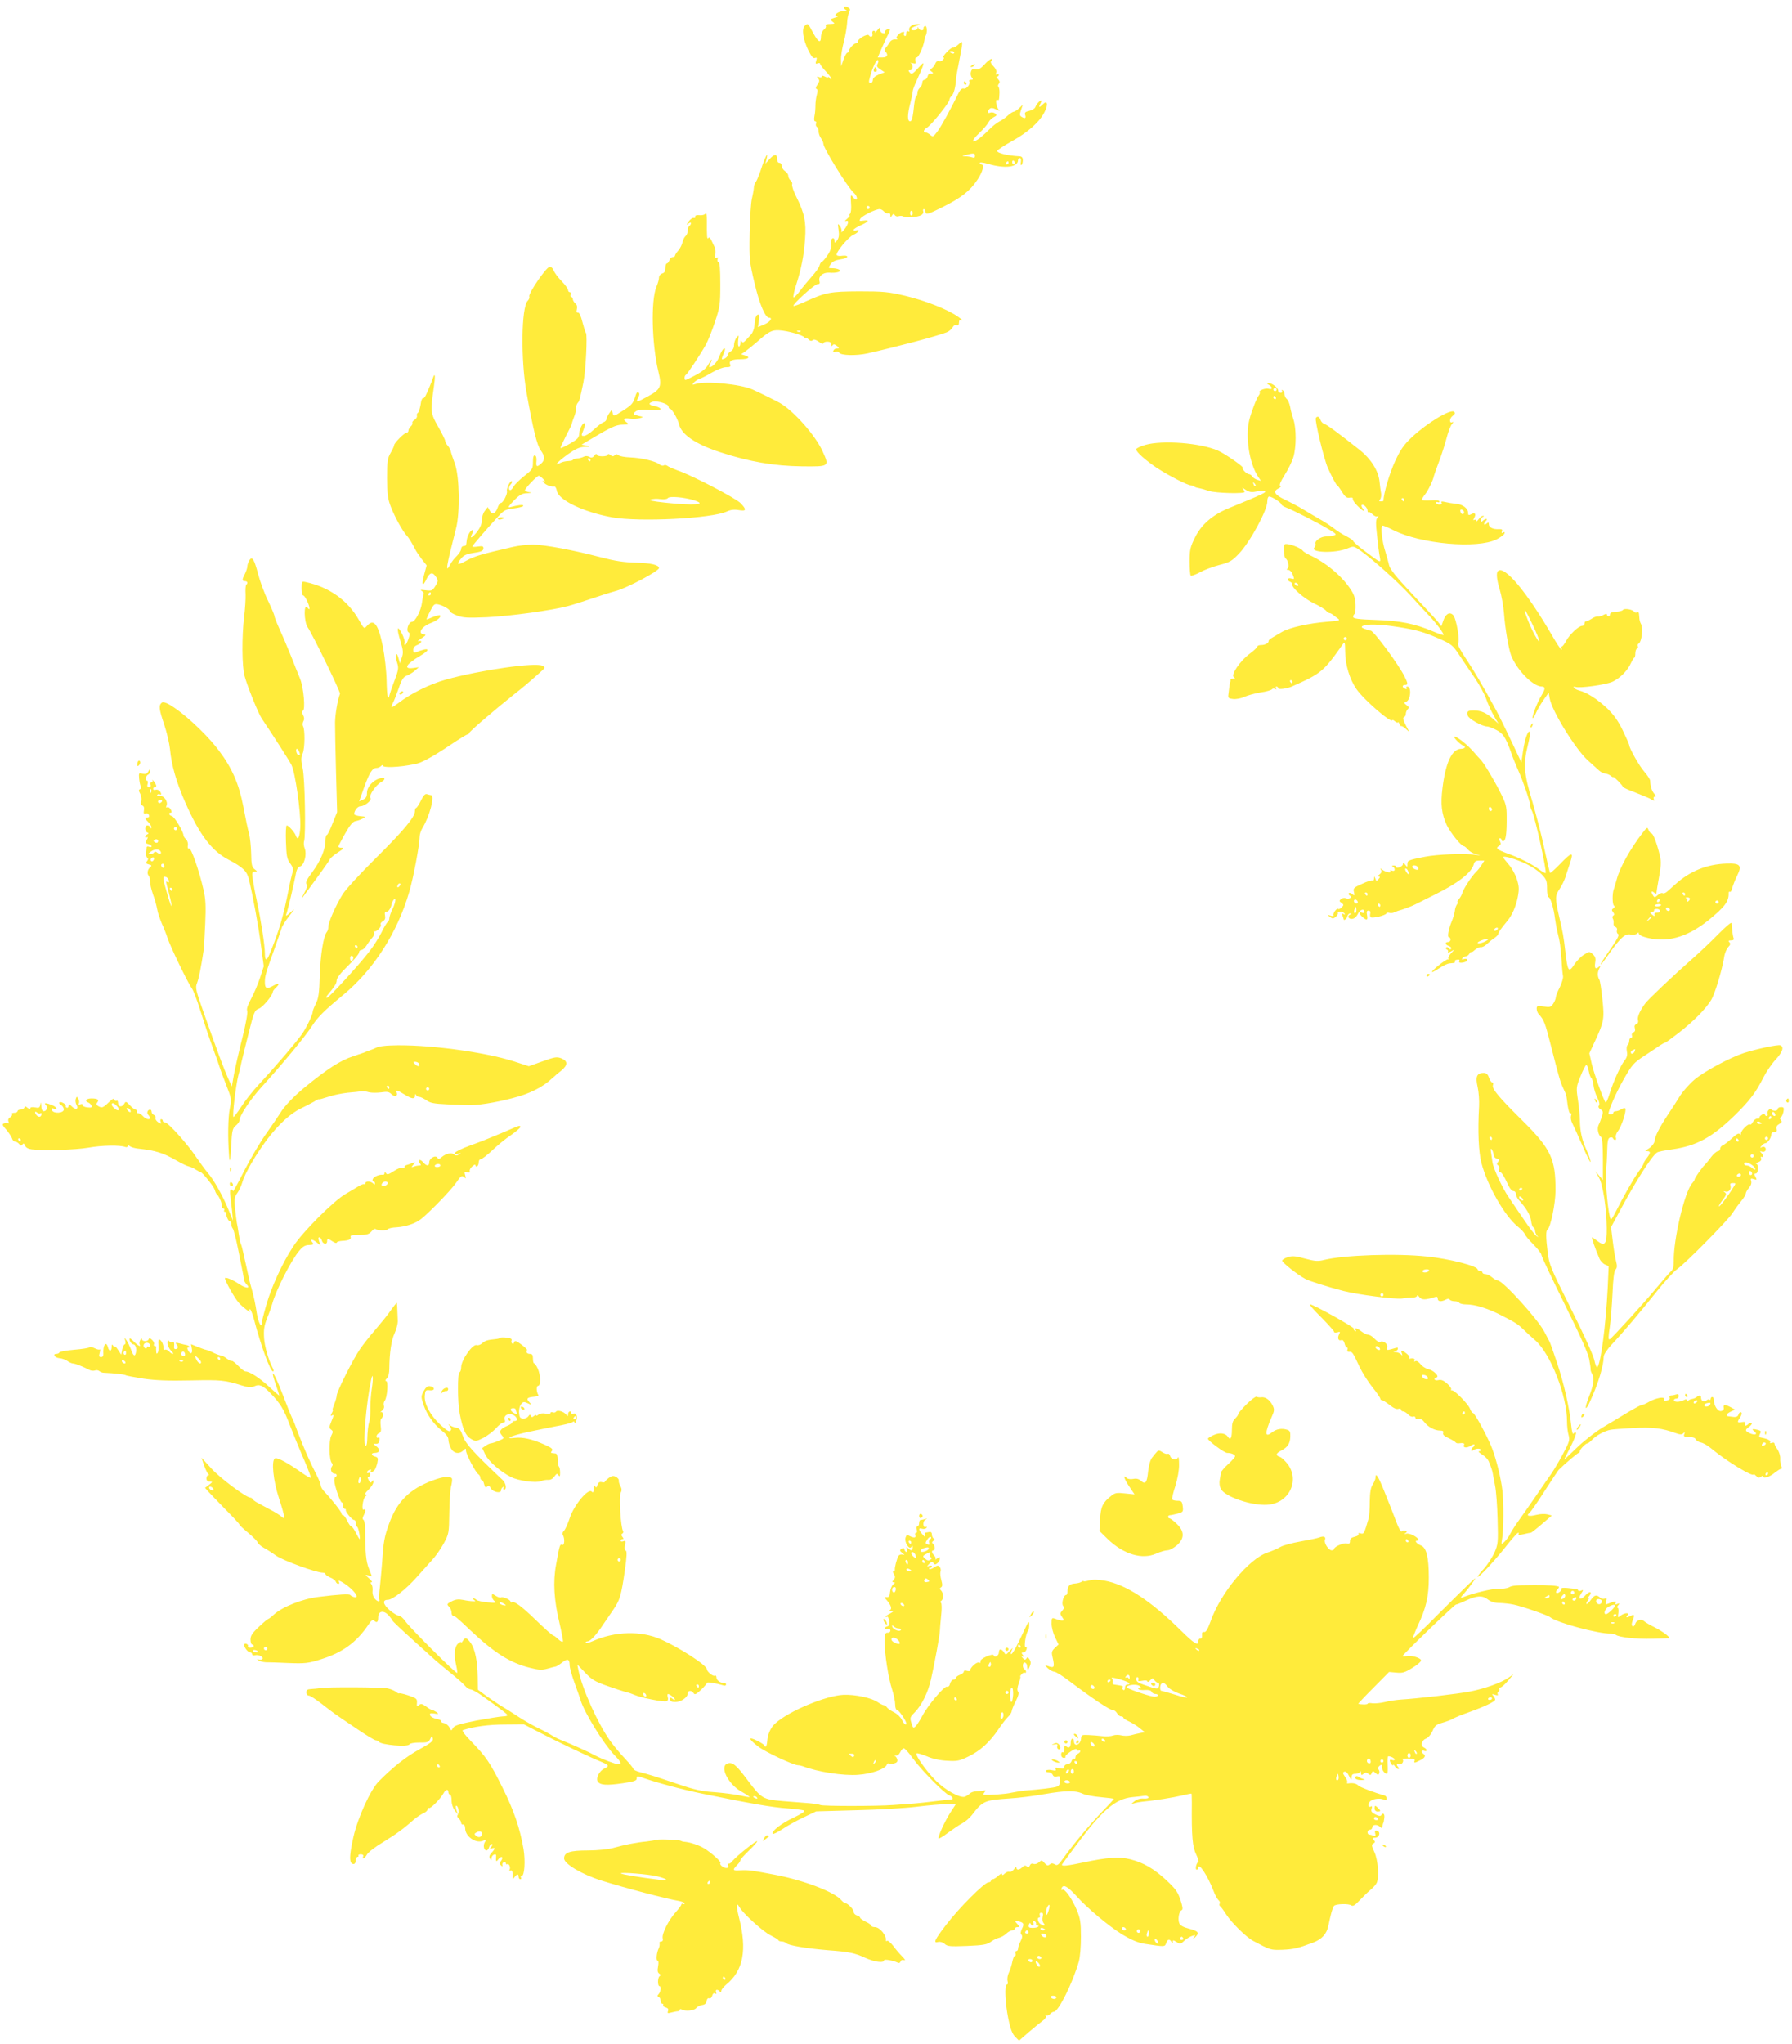 <?xml version="1.0" standalone="no"?>
<!DOCTYPE svg PUBLIC "-//W3C//DTD SVG 20010904//EN"
 "http://www.w3.org/TR/2001/REC-SVG-20010904/DTD/svg10.dtd">
<svg version="1.0" xmlns="http://www.w3.org/2000/svg"
 width="1123pt" height="1280pt" viewBox="0 0 1123 1280"
 preserveAspectRatio="xMidYMid meet">
<g transform="translate(0,1280) scale(0.1,-0.1)"
fill="#ffeb3b" stroke="none">
<path d="M5290 12751 c0 -5 6 -12 13 -14 6 -3 -1 -6 -16 -6 -34 -1 -71 -30
-40 -32 10 0 3 -5 -16 -10 -31 -10 -32 -11 -15 -24 18 -13 17 -14 -14 -15 -21
0 -31 -4 -27 -11 4 -6 -1 -16 -11 -24 -10 -7 -18 -26 -19 -41 0 -47 -15 -42
-47 16 -37 68 -34 66 -54 49 -22 -18 -12 -85 22 -155 19 -38 30 -51 41 -47 12
5 14 1 8 -17 -6 -19 -4 -22 9 -17 9 4 16 2 16 -4 0 -5 16 -26 35 -46 19 -20
35 -41 35 -47 0 -6 -5 -4 -10 4 -5 8 -10 11 -10 7 0 -4 -9 -3 -20 3 -13 7 -20
7 -20 1 0 -6 -8 -7 -17 -4 -15 6 -16 4 -6 -8 10 -12 9 -20 -4 -39 -11 -15 -13
-25 -6 -27 8 -3 8 -14 2 -36 -5 -18 -9 -48 -9 -67 0 -19 -2 -50 -6 -67 -4 -21
-2 -33 5 -33 6 0 8 -6 5 -14 -3 -8 -1 -17 5 -21 6 -3 11 -16 11 -29 0 -12 7
-31 15 -42 8 -10 15 -26 15 -35 0 -27 155 -277 191 -307 18 -16 26 -42 13 -42
-4 0 -13 8 -21 18 -12 15 -13 10 -10 -40 3 -32 0 -61 -6 -67 -6 -6 -7 -11 -3
-11 5 0 -2 -9 -15 -20 -15 -13 -18 -18 -7 -14 22 7 15 -21 -13 -56 -12 -14
-19 -18 -16 -10 3 9 -2 25 -10 35 -13 18 -14 16 -8 -25 5 -33 2 -50 -9 -65
-14 -19 -15 -19 -16 -2 0 10 -6 17 -12 14 -8 -2 -12 -16 -10 -36 3 -23 -4 -44
-24 -72 -14 -21 -30 -39 -34 -39 -4 0 -11 -10 -14 -22 -3 -13 -25 -44 -49 -70
-23 -26 -58 -68 -77 -94 -19 -25 -36 -41 -38 -35 -2 6 5 39 16 73 34 105 50
188 57 289 8 109 -3 163 -56 269 -17 34 -28 68 -25 75 3 8 -2 19 -10 25 -8 7
-14 20 -14 29 0 9 -9 22 -20 29 -11 7 -20 21 -20 32 0 11 -7 20 -15 20 -9 0
-15 9 -15 25 0 32 -17 32 -48 -2 l-25 -28 7 30 c14 55 -10 12 -33 -60 -12 -38
-28 -76 -34 -84 -7 -8 -13 -26 -13 -40 -1 -14 -7 -44 -12 -66 -6 -22 -12 -119
-14 -215 -3 -169 -1 -180 31 -315 31 -131 67 -215 91 -215 25 0 6 -27 -30 -42
l-40 -17 6 40 c4 25 3 39 -4 39 -13 0 -21 -23 -24 -70 -1 -19 -11 -44 -21 -55
-49 -54 -50 -56 -59 -43 -5 9 -8 6 -8 -9 0 -13 -4 -23 -9 -23 -6 0 -7 17 -5
38 5 35 5 36 -10 18 -9 -11 -16 -32 -16 -48 0 -17 -7 -31 -20 -38 -11 -6 -20
-17 -20 -24 0 -12 -20 -26 -36 -26 -2 0 2 16 11 36 11 26 11 34 2 31 -6 -2
-19 -22 -27 -45 -14 -38 -43 -71 -63 -72 -4 0 -3 9 3 19 5 11 10 23 10 28 -1
4 -9 -8 -20 -28 -13 -25 -37 -45 -78 -67 -33 -18 -63 -32 -66 -32 -9 0 -7 28
2 32 9 4 92 129 126 190 13 24 39 88 57 143 31 94 33 109 33 234 0 93 -3 136
-11 138 -7 3 -9 11 -6 20 5 12 3 14 -7 8 -10 -6 -12 -1 -7 20 2 16 1 36 -3 44
-4 9 -13 28 -21 44 -8 18 -15 23 -20 16 -8 -13 -10 13 -9 106 0 36 -3 55 -9
47 -4 -7 -21 -12 -37 -10 -19 2 -28 -1 -27 -9 2 -7 -3 -10 -10 -8 -6 2 -21 -8
-32 -23 -15 -21 -15 -24 -2 -13 10 8 17 9 17 3 0 -6 -4 -14 -10 -17 -5 -3 -10
-17 -10 -29 0 -13 -6 -29 -14 -35 -7 -6 -16 -24 -19 -39 -3 -15 -15 -38 -26
-51 -12 -13 -21 -28 -21 -33 0 -4 -6 -8 -14 -8 -8 0 -18 -9 -21 -20 -3 -11
-11 -20 -16 -20 -5 0 -9 -13 -9 -29 0 -20 -6 -30 -20 -34 -11 -3 -20 -14 -20
-25 0 -11 -7 -37 -16 -58 -36 -85 -29 -361 12 -531 23 -94 16 -111 -66 -156
-72 -39 -78 -40 -59 -5 7 14 8 23 1 30 -7 7 -15 -3 -23 -32 -11 -36 -23 -49
-74 -81 -59 -38 -60 -38 -65 -17 l-6 22 -17 -24 c-9 -13 -17 -30 -17 -37 0 -6
-8 -14 -17 -17 -10 -3 -37 -24 -61 -46 -23 -22 -51 -40 -62 -40 -18 0 -18 2
-4 36 8 20 13 39 9 42 -10 10 -34 -33 -35 -63 -1 -26 -9 -35 -57 -63 -31 -18
-58 -30 -60 -28 -2 2 13 34 32 72 20 38 36 71 37 74 1 9 10 35 19 58 5 13 9
33 9 45 0 13 5 28 10 33 11 11 14 22 36 129 15 71 26 299 16 310 -4 3 -13 34
-22 68 -9 38 -20 61 -28 59 -8 -1 -11 5 -7 21 4 15 1 28 -9 36 -9 8 -16 20
-16 27 0 8 -4 14 -10 14 -5 0 -7 7 -4 15 4 8 1 15 -5 15 -6 0 -11 6 -11 14 0
7 -18 32 -40 55 -23 23 -45 53 -50 67 -7 16 -16 24 -27 22 -22 -4 -133 -167
-126 -185 3 -7 -2 -19 -10 -27 -40 -41 -44 -368 -7 -576 42 -234 66 -330 89
-361 26 -35 27 -61 3 -82 -27 -25 -34 -21 -30 15 2 19 -2 33 -9 35 -9 3 -13
-9 -13 -41 0 -42 -3 -47 -54 -87 -30 -24 -60 -53 -67 -66 -7 -13 -16 -23 -21
-23 -12 0 -10 24 4 38 6 6 9 14 6 18 -9 8 -36 -48 -31 -63 5 -15 -24 -73 -38
-73 -5 0 -15 -13 -20 -29 -13 -38 -35 -46 -50 -19 l-12 22 -18 -23 c-11 -13
-19 -39 -19 -58 0 -24 -10 -47 -31 -75 -32 -40 -49 -46 -29 -9 7 13 7 21 1 21
-13 0 -33 -37 -36 -65 -1 -11 -3 -23 -4 -27 0 -5 -8 -8 -16 -8 -8 0 -15 -8
-15 -18 0 -10 -12 -29 -26 -43 -14 -13 -33 -37 -41 -52 -35 -67 -26 -15 35
223 26 99 22 325 -7 405 -12 33 -24 68 -26 79 -2 10 -11 26 -20 36 -8 9 -15
22 -15 29 0 6 -20 47 -44 89 -48 84 -49 95 -27 247 10 68 8 96 -5 59 -8 -24
-32 -83 -46 -111 -6 -12 -14 -20 -18 -18 -4 3 -11 -15 -14 -40 -4 -24 -12 -47
-17 -51 -6 -3 -8 -12 -6 -18 3 -7 -4 -18 -14 -25 -11 -6 -17 -15 -14 -20 2 -5
-2 -14 -10 -21 -8 -7 -15 -19 -15 -26 0 -8 -5 -14 -11 -14 -15 0 -79 -65 -79
-79 0 -6 -10 -27 -22 -48 -19 -33 -22 -52 -22 -158 1 -101 4 -129 24 -180 24
-62 71 -148 98 -178 16 -18 32 -44 54 -87 7 -14 26 -42 42 -63 l30 -38 -16
-59 c-18 -66 -9 -79 16 -25 20 41 38 44 59 11 14 -21 14 -26 -4 -56 -19 -30
-23 -32 -62 -27 -31 4 -37 3 -24 -4 9 -6 15 -14 12 -18 -2 -5 -7 -29 -10 -54
-6 -52 -43 -122 -64 -122 -20 0 -38 -55 -21 -65 10 -6 9 -15 -1 -44 -7 -20
-16 -36 -21 -36 -4 0 -5 6 -2 14 3 8 -5 34 -17 58 -30 58 -35 34 -9 -48 17
-57 19 -73 8 -103 l-11 -36 -10 35 c-7 24 -12 29 -14 17 -3 -9 0 -32 7 -51 9
-28 7 -43 -15 -102 -15 -38 -29 -79 -32 -91 -11 -48 -18 -19 -20 85 -1 59 -12
154 -23 210 -28 142 -57 181 -100 132 -18 -20 -18 -20 -50 36 -69 123 -186
206 -332 238 -27 6 -28 5 -28 -39 0 -25 5 -45 11 -45 10 0 39 -59 39 -82 0 -6
-6 -4 -13 7 -24 32 -22 -89 1 -123 31 -45 207 -406 203 -417 -16 -43 -30 -129
-31 -179 0 -34 2 -174 6 -311 l7 -251 -29 -72 c-15 -40 -31 -72 -36 -72 -4 0
-8 -15 -8 -33 0 -55 -30 -128 -81 -197 -35 -46 -45 -68 -38 -77 8 -8 3 -26
-16 -60 -14 -26 -18 -37 -8 -23 108 146 166 227 171 239 3 7 25 26 50 42 36
23 41 29 24 29 -12 0 -22 3 -21 8 0 4 19 40 42 81 31 54 48 75 65 78 13 2 33
9 45 16 21 11 20 12 -15 15 -21 2 -38 8 -38 13 0 22 22 49 39 49 27 0 75 40
63 52 -13 13 33 81 66 99 31 17 28 33 -6 24 -43 -10 -82 -54 -82 -90 0 -24 -6
-35 -24 -43 l-25 -11 31 87 c34 94 52 122 78 122 9 0 21 5 28 12 7 7 12 8 12
2 0 -6 24 -9 58 -8 53 3 78 6 142 18 41 7 108 44 218 117 56 38 107 69 112 69
6 0 10 4 10 8 0 9 152 139 278 240 66 52 91 73 164 138 36 32 37 34 18 44 -43
23 -386 -26 -604 -86 -103 -29 -219 -86 -300 -148 -44 -33 -50 -33 -33 2 8 15
24 57 37 94 18 53 29 69 49 76 14 5 37 19 51 31 l25 22 -37 -5 c-62 -8 -42 25
45 76 72 42 56 56 -25 23 -14 -5 -18 -2 -18 14 0 14 9 25 25 31 28 11 35 33 8
24 -10 -4 -2 4 17 17 32 21 33 24 13 27 -36 5 -9 48 43 68 43 16 72 40 62 50
-3 3 -23 -2 -43 -10 -21 -9 -39 -16 -41 -16 -3 0 7 23 21 50 23 46 28 50 53
44 33 -8 72 -31 72 -43 0 -5 20 -17 44 -26 38 -15 67 -16 188 -11 145 7 408
43 508 70 30 8 93 28 140 44 47 16 121 40 165 52 74 22 265 124 265 142 0 20
-53 32 -145 34 -75 2 -129 10 -218 33 -170 45 -352 79 -426 80 -35 0 -91 -6
-125 -14 -199 -46 -240 -58 -290 -85 -59 -33 -69 -29 -36 12 14 18 34 28 66
33 62 9 74 14 74 32 0 12 -8 14 -35 10 -19 -3 -35 -3 -35 0 0 6 97 118 164
190 35 38 46 43 98 49 32 4 58 11 58 16 0 9 -33 5 -85 -9 -14 -4 -6 9 25 41
38 38 52 46 85 47 30 2 33 3 13 6 -16 2 -28 8 -28 12 0 12 76 91 87 91 5 0 18
-10 29 -22 12 -13 13 -18 4 -13 -13 7 -13 6 -2 -7 13 -16 48 -29 67 -25 5 1
12 -11 15 -27 10 -58 166 -133 345 -166 170 -31 627 -8 722 37 22 10 45 13 73
8 48 -8 51 2 12 43 -29 31 -309 177 -397 206 -27 10 -55 22 -62 28 -7 5 -17 7
-23 3 -6 -4 -19 -1 -28 7 -23 19 -110 40 -183 43 -32 1 -65 7 -72 13 -10 9
-17 8 -25 0 -8 -8 -15 -8 -27 2 -8 7 -15 8 -15 3 0 -15 -70 -15 -70 0 0 7 -7
4 -14 -6 -11 -14 -19 -16 -33 -9 -11 7 -25 7 -35 1 -9 -5 -28 -10 -42 -11 -14
-1 -26 -5 -26 -9 0 -3 -13 -6 -29 -7 -17 0 -39 -6 -50 -12 -44 -23 -17 7 46
53 51 36 75 47 107 48 38 1 38 2 11 8 l-30 6 40 24 c142 85 176 101 217 101
38 1 41 2 26 14 -28 21 -21 29 20 24 20 -3 48 -1 62 3 25 7 24 7 -7 14 -37 9
-40 13 -16 30 11 8 40 10 85 7 45 -3 68 -1 68 6 0 6 -16 14 -35 18 -40 7 -45
19 -13 28 30 7 98 -14 98 -31 0 -7 4 -13 9 -13 12 0 49 -64 57 -98 15 -64 105
-125 259 -175 180 -59 338 -86 510 -88 174 -2 174 -2 131 93 -44 99 -180 253
-268 304 -23 13 -134 68 -173 85 -75 33 -293 54 -355 34 -22 -7 -23 -6 -12 8
8 9 23 19 34 23 11 3 47 21 79 40 33 19 71 34 89 34 26 0 31 3 26 17 -9 23 11
33 67 33 49 0 63 13 25 24 l-23 7 25 17 c13 9 46 36 73 59 74 66 95 77 141 74
53 -3 149 -30 158 -45 4 -6 8 -7 8 -3 0 5 7 1 16 -8 11 -11 20 -13 27 -6 7 7
19 4 39 -10 15 -11 28 -16 28 -10 0 6 11 11 25 11 17 0 25 -6 25 -17 0 -12 3
-14 8 -6 5 8 12 8 26 -3 19 -14 19 -15 -6 -18 -6 0 -13 -7 -16 -14 -2 -8 2
-10 13 -6 9 4 20 2 24 -5 11 -18 107 -20 176 -5 186 42 435 108 497 132 15 6
32 20 38 31 6 12 16 18 25 15 10 -4 15 0 15 15 0 15 5 19 18 14 9 -3 -1 7 -22
22 -64 46 -206 102 -332 132 -107 25 -136 28 -289 28 -184 -1 -210 -6 -344
-67 -35 -16 -66 -27 -68 -24 -9 8 132 136 150 136 13 0 17 5 13 18 -9 30 20
56 60 54 48 -4 82 7 63 19 -8 5 -26 9 -42 9 -27 0 -27 1 -12 24 11 17 29 26
60 31 25 3 45 11 45 17 0 6 -13 8 -30 6 -17 -3 -33 -1 -36 4 -9 15 74 115 106
128 30 12 44 37 15 26 -8 -3 -15 -1 -15 4 0 5 20 18 45 29 51 23 58 35 16 29
-25 -4 -27 -2 -19 12 11 18 96 60 121 60 8 0 20 -7 27 -15 7 -9 19 -14 27 -11
8 3 13 -2 13 -12 0 -15 2 -15 10 -2 8 12 12 12 18 2 5 -7 16 -10 25 -6 9 3 22
2 29 -2 16 -10 87 -5 111 8 10 5 16 16 13 24 -3 8 -1 14 4 14 6 0 10 -7 10
-15 0 -23 15 -19 114 31 110 55 166 99 211 167 34 50 46 97 25 97 -5 0 -10 4
-10 9 0 6 23 3 51 -5 106 -32 189 -22 189 23 0 7 5 13 11 13 7 0 9 -10 7 -25
-3 -13 -1 -22 3 -19 5 3 9 16 9 30 0 18 -6 24 -22 25 -71 4 -137 19 -139 33 0
5 41 33 92 61 104 58 176 122 207 187 23 46 15 73 -13 44 -22 -22 -28 -20 -15
4 6 11 8 20 5 20 -10 0 -30 -23 -37 -42 -4 -9 -21 -19 -38 -23 -25 -5 -30 -11
-25 -26 7 -20 -2 -24 -24 -10 -11 7 -11 15 -2 42 l11 33 -23 -22 c-13 -12 -28
-22 -34 -22 -5 0 -21 -10 -35 -22 -13 -13 -37 -30 -53 -38 -17 -8 -48 -33 -70
-56 -22 -22 -52 -48 -66 -57 -45 -30 -40 -6 8 39 25 24 51 54 57 66 6 13 22
28 34 34 19 9 20 13 9 23 -8 6 -22 9 -31 5 -19 -7 -21 7 -5 23 9 9 20 8 43 -3
20 -10 26 -11 16 -2 -16 14 -25 72 -9 63 10 -7 11 -2 13 46 0 17 -3 33 -7 36
-4 3 -3 11 3 18 8 9 6 17 -5 29 -9 9 -12 16 -6 16 6 0 11 5 11 11 0 5 -5 7
-12 3 -8 -5 -9 -2 -5 10 4 11 -2 25 -17 41 -17 17 -20 27 -13 34 8 8 8 11 -1
11 -6 0 -26 -16 -43 -35 -24 -26 -37 -33 -55 -29 -17 4 -24 1 -29 -16 -4 -12
-1 -27 5 -35 10 -12 9 -15 -4 -15 -10 0 -15 -4 -11 -10 9 -15 -18 -50 -35 -45
-11 3 -21 -6 -32 -27 -52 -106 -110 -212 -134 -243 -24 -32 -28 -34 -44 -20
-9 8 -22 15 -28 15 -19 0 -14 18 7 30 25 13 141 157 141 174 0 8 6 19 14 25
13 11 25 56 28 106 0 11 9 61 19 110 10 50 19 99 19 109 0 18 -1 18 -24 -3
-13 -12 -28 -21 -33 -19 -6 2 -24 -12 -40 -29 -17 -18 -26 -33 -21 -33 6 0 6
-6 -2 -14 -6 -8 -18 -12 -26 -9 -8 3 -17 -3 -21 -13 -4 -11 -14 -25 -22 -31
-14 -11 -14 -14 -1 -23 14 -9 7 -14 -13 -11 -5 1 -11 -8 -14 -19 -3 -11 -12
-20 -19 -20 -8 0 -14 -8 -14 -19 0 -10 -7 -24 -15 -31 -8 -7 -15 -20 -15 -30
0 -9 -3 -20 -7 -24 -8 -8 -11 -21 -19 -98 -5 -39 -11 -58 -20 -58 -18 0 -18
41 1 113 8 32 15 65 15 74 0 9 13 44 29 77 16 34 32 72 36 86 6 21 1 18 -31
-17 -34 -37 -41 -41 -52 -28 -11 12 -10 15 3 15 18 0 20 36 3 44 -7 3 -2 3 11
0 21 -5 23 -3 18 15 -3 13 0 21 8 21 12 0 41 65 48 105 1 11 5 25 8 30 12 21
9 67 -4 62 -6 -2 -11 -10 -9 -16 3 -15 -25 -14 -31 2 -4 10 -6 10 -6 0 -1 -14
-41 -18 -41 -4 0 4 15 13 33 19 29 9 29 10 7 11 -31 1 -58 -19 -52 -38 3 -8 0
-11 -7 -7 -7 5 -11 -1 -11 -14 0 -12 -5 -18 -10 -15 -6 4 -8 11 -5 16 11 17
-21 9 -37 -10 -12 -14 -13 -21 -5 -25 7 -2 1 -4 -12 -3 -14 1 -28 -6 -35 -18
-6 -10 -17 -26 -24 -33 -9 -11 -10 -18 -3 -25 20 -20 12 -37 -18 -37 l-30 0
25 58 c14 31 31 70 40 86 8 16 13 30 11 33 -8 8 -37 -10 -31 -19 4 -6 -2 -8
-12 -6 -12 2 -18 11 -17 23 1 17 -1 17 -19 -5 -11 -14 -17 -20 -14 -14 3 6 -1
11 -8 11 -8 0 -11 -8 -8 -19 4 -19 -12 -25 -23 -9 -3 6 -21 1 -40 -10 -19 -12
-32 -25 -29 -30 3 -5 -1 -9 -8 -9 -15 0 -48 -35 -48 -50 0 -6 -4 -10 -9 -10
-5 0 -16 -19 -24 -42 l-15 -43 -1 41 c-1 22 7 72 17 110 10 38 19 91 21 118 1
27 7 58 13 69 7 15 7 22 -3 28 -18 11 -29 11 -29 0z m690 -281 c0 -5 -7 -7
-15 -4 -8 4 -15 8 -15 10 0 2 7 4 15 4 8 0 15 -4 15 -10z m-480 -70 c-8 -14
-4 -21 17 -35 l27 -18 -37 -14 c-24 -10 -37 -22 -37 -34 0 -10 -6 -19 -14 -19
-12 0 -13 7 -4 38 15 57 41 112 50 106 4 -3 4 -13 -2 -24z m610 -576 c0 -11
-5 -14 -16 -10 -9 3 -28 7 -42 7 -27 1 -27 1 3 9 47 12 55 11 55 -6z m250 -45
c0 -5 -4 -9 -8 -9 -5 0 -9 7 -9 15 0 8 4 12 9 9 4 -3 8 -9 8 -15z m-40 1 c0
-5 -5 -10 -11 -10 -5 0 -7 5 -4 10 3 6 8 10 11 10 2 0 4 -4 4 -10z m-870 -280
c0 -5 -4 -10 -10 -10 -5 0 -10 5 -10 10 0 6 5 10 10 10 6 0 10 -4 10 -10z
m270 -35 c0 -8 -4 -15 -8 -15 -5 0 -9 7 -9 15 0 8 4 15 9 15 4 0 8 -7 8 -15z
m-703 -741 c-3 -3 -12 -4 -19 -1 -8 3 -5 6 6 6 11 1 17 -2 13 -5z m-1317 -804
c0 -5 -2 -10 -4 -10 -3 0 -8 5 -11 10 -3 6 -1 10 4 10 6 0 11 -4 11 -10z m648
-253 c90 -28 4 -35 -182 -15 -73 8 -102 14 -88 19 12 5 39 6 61 3 23 -3 42 0
46 6 9 14 102 6 163 -13z m-1648 -587 c0 -5 -5 -10 -11 -10 -5 0 -7 5 -4 10 3
6 8 10 11 10 2 0 4 -4 4 -10z"/>
<path d="M5476 12365 c-3 -9 0 -15 9 -15 9 0 12 6 9 15 -4 8 -7 15 -9 15 -2 0
-5 -7 -9 -15z"/>
<path d="M6090 12390 c-9 -6 -10 -10 -3 -10 6 0 15 5 18 10 8 12 4 12 -15 0z"/>
<path d="M6040 12280 c0 -5 5 -10 11 -10 5 0 7 5 4 10 -3 6 -8 10 -11 10 -2 0
-4 -4 -4 -10z"/>
<path d="M7953 10389 c23 -14 22 -32 -3 -24 -20 6 -66 -12 -56 -22 3 -4 0 -13
-6 -20 -13 -16 -45 -99 -59 -153 -26 -103 0 -271 54 -354 l19 -28 -24 7 c-12
4 -27 14 -31 21 -4 8 -14 14 -20 14 -7 0 -20 9 -30 20 -9 11 -14 20 -10 20 17
0 -111 89 -155 108 -110 48 -345 66 -453 36 -32 -9 -59 -22 -59 -28 0 -17 55
-66 127 -115 71 -47 195 -111 216 -111 7 0 17 -3 21 -7 3 -4 16 -8 28 -10 12
-2 41 -10 64 -18 43 -14 224 -19 224 -6 0 4 -6 13 -12 21 -7 7 1 4 17 -7 23
-15 38 -18 65 -12 19 5 43 6 54 3 18 -6 -7 -18 -224 -107 -102 -42 -172 -103
-211 -183 -30 -60 -34 -77 -34 -150 0 -45 3 -85 7 -89 4 -4 28 5 55 19 26 15
81 36 123 47 67 17 80 25 125 72 70 74 179 275 177 328 0 16 5 29 11 29 17 0
77 -38 77 -49 0 -5 15 -14 33 -21 48 -19 199 -96 262 -134 50 -30 54 -34 33
-40 -13 -3 -34 -6 -48 -6 -32 0 -73 -28 -66 -45 2 -7 0 -17 -6 -23 -34 -34
129 -39 206 -7 39 16 39 16 85 -16 80 -58 233 -195 311 -280 41 -45 93 -101
114 -123 46 -48 98 -118 92 -123 -2 -2 -32 8 -67 23 -114 48 -204 66 -356 71
-110 4 -143 8 -143 19 0 7 4 15 8 18 5 3 8 29 7 59 -2 43 -9 64 -35 102 -57
83 -154 163 -252 208 -20 10 -40 22 -43 27 -8 14 -66 39 -95 42 -23 3 -25 0
-24 -40 0 -24 5 -47 11 -50 17 -11 24 -60 10 -65 -7 -3 -5 -6 6 -6 10 -1 22
-13 27 -27 13 -33 13 -33 -10 -27 -23 6 -27 -12 -5 -21 8 -3 14 -10 13 -15 -6
-20 74 -90 136 -120 34 -16 69 -37 76 -46 7 -8 17 -15 22 -15 5 0 14 -5 21
-10 7 -6 21 -17 31 -24 17 -12 9 -14 -65 -20 -121 -10 -237 -36 -287 -65 -24
-14 -52 -31 -63 -37 -11 -6 -20 -15 -19 -19 2 -12 -22 -25 -47 -25 -13 0 -23
-4 -23 -9 0 -5 -22 -26 -49 -46 -59 -43 -120 -133 -99 -146 10 -7 9 -9 -5 -9
-9 0 -16 -3 -16 -7 1 -5 0 -10 -1 -13 -3 -5 -7 -34 -12 -80 -3 -22 1 -25 30
-28 19 -2 50 4 69 13 19 9 65 22 101 28 37 5 70 15 73 20 4 5 12 6 19 2 9 -5
11 -4 6 3 -4 7 -2 12 3 12 6 0 11 -4 11 -10 0 -10 52 -4 85 10 185 82 198 92
320 265 13 18 14 13 15 -48 0 -79 28 -171 70 -232 47 -68 221 -219 226 -195 0
3 8 -1 17 -9 10 -7 17 -10 18 -5 0 5 4 1 8 -9 4 -10 10 -17 13 -15 3 2 16 -6
28 -17 l22 -20 -23 44 c-16 31 -19 46 -11 49 7 2 12 11 12 21 0 9 5 22 12 29
9 9 8 15 -8 26 -17 13 -17 15 -2 21 29 11 35 95 7 95 -6 0 -7 -4 -4 -10 3 -6
-1 -7 -9 -4 -20 8 -21 24 -1 24 19 0 19 9 -2 51 -35 73 -195 289 -213 289 -5
0 -21 5 -37 11 -20 7 -24 12 -14 18 22 14 109 12 216 -5 122 -19 168 -32 268
-76 72 -32 82 -40 121 -99 23 -35 67 -100 98 -145 30 -44 63 -105 73 -135 10
-29 31 -76 47 -103 l29 -49 -36 32 c-44 38 -74 51 -119 51 -39 0 -45 -5 -38
-32 5 -20 90 -68 121 -68 8 0 33 -9 56 -21 44 -22 60 -45 95 -143 11 -33 32
-84 46 -115 28 -61 74 -196 74 -217 0 -8 4 -22 10 -32 18 -32 95 -381 86 -390
-3 -2 -22 9 -43 24 -42 32 -122 72 -198 99 -63 23 -75 33 -52 46 13 8 15 14 7
30 -7 13 -7 19 0 19 5 0 10 -5 10 -11 0 -6 6 -9 13 -7 14 5 20 53 19 155 0 64
-5 81 -41 152 -44 87 -107 190 -125 206 -6 6 -26 28 -45 50 -38 44 -110 99
-118 91 -6 -6 46 -56 58 -56 5 0 9 -4 9 -10 0 -5 -10 -10 -23 -10 -57 0 -97
-83 -117 -244 -13 -104 -6 -162 26 -233 24 -49 91 -133 108 -133 4 0 15 -9 25
-21 9 -11 32 -25 51 -29 34 -9 34 -9 -5 -4 -69 10 -237 3 -315 -12 -106 -21
-110 -23 -110 -47 0 -20 0 -20 -15 -1 -8 10 -14 13 -13 6 2 -8 -7 -18 -19 -23
-14 -5 -23 -5 -23 1 0 6 -8 10 -17 9 -11 0 -13 -3 -5 -6 6 -2 12 -11 12 -19 0
-8 -6 -11 -17 -7 -10 4 -14 2 -10 -4 9 -14 -32 -5 -52 11 -12 9 -13 8 -6 -3 5
-9 2 -19 -10 -28 -12 -8 -14 -13 -6 -13 11 0 11 -3 0 -16 -12 -14 -14 -14 -20
3 -7 17 -8 17 -8 0 -1 -10 -5 -16 -10 -12 -5 3 -35 -6 -66 -21 -52 -23 -56
-28 -50 -51 5 -23 4 -25 -10 -13 -8 7 -19 10 -22 6 -4 -4 -1 -11 6 -15 18 -11
-4 -25 -26 -17 -8 4 -22 1 -29 -5 -12 -10 -12 -14 3 -24 15 -11 15 -14 1 -28
-9 -9 -18 -13 -22 -10 -8 9 -36 -30 -29 -40 3 -5 -5 -6 -18 -2 -23 7 -23 6 -5
-7 17 -13 21 -13 37 0 10 9 16 19 13 24 -3 4 4 8 15 8 11 0 23 -5 27 -12 5 -7
3 -8 -6 -3 -10 6 -12 4 -7 -9 4 -10 7 -20 7 -22 0 -13 19 -1 23 16 3 11 11 20
19 19 10 0 10 -2 1 -6 -22 -8 -14 -30 10 -28 14 1 28 13 37 32 14 28 40 35 40
11 0 -6 -7 -8 -15 -4 -21 8 -19 -7 3 -27 27 -24 35 -21 29 11 -4 21 -2 29 9
29 10 0 14 -7 11 -19 -3 -10 -1 -20 3 -23 13 -8 94 12 98 24 2 5 10 7 18 4 8
-3 22 -2 31 3 10 4 20 8 23 9 25 6 90 30 110 41 14 7 68 34 120 60 148 73 233
139 246 192 5 17 13 22 36 22 l30 0 -17 -27 c-10 -16 -26 -36 -36 -45 -27 -27
-75 -100 -84 -128 -4 -14 -14 -33 -23 -42 -8 -10 -12 -18 -7 -18 4 0 2 -6 -4
-14 -6 -7 -13 -26 -14 -42 -2 -16 -11 -45 -19 -64 -20 -47 -30 -100 -18 -100
6 0 10 -7 10 -15 0 -8 -7 -15 -15 -15 -22 0 -18 -18 5 -25 11 -4 17 -11 14
-17 -4 -6 -9 -5 -15 3 -4 7 -12 10 -16 5 -4 -5 -2 -11 5 -13 6 -3 9 -9 6 -15
-4 -5 4 -4 17 2 l24 13 -23 -25 c-12 -13 -19 -28 -15 -32 5 -4 3 -6 -2 -4 -11
3 -107 -73 -101 -80 2 -2 23 9 46 24 22 15 51 29 63 30 12 1 25 3 29 3 5 1 7
4 5 9 -2 7 6 12 24 12 5 0 7 -4 4 -10 -3 -5 0 -10 9 -10 24 0 46 11 41 21 -3
4 -13 5 -22 2 -11 -4 -14 -3 -9 5 4 7 13 12 21 12 8 0 19 8 24 18 6 9 11 13
11 9 0 -4 10 2 22 13 12 11 29 19 38 18 9 -2 27 8 40 21 14 13 35 30 48 38 12
9 22 20 22 25 0 9 13 28 60 85 26 32 50 87 61 142 10 52 9 69 -5 114 -9 29
-32 71 -51 92 -19 22 -35 43 -35 46 0 12 79 -11 143 -41 34 -16 78 -45 97 -65
31 -32 35 -42 35 -90 0 -30 4 -54 9 -54 12 0 33 -70 41 -136 4 -27 11 -68 17
-90 14 -55 17 -78 24 -170 2 -44 7 -89 9 -99 2 -11 -7 -42 -20 -69 -14 -27
-25 -55 -25 -63 0 -8 -7 -26 -16 -40 -15 -22 -21 -24 -60 -18 -40 6 -44 4 -44
-14 0 -11 6 -27 13 -34 32 -34 40 -55 73 -185 57 -223 61 -236 80 -278 22 -48
19 -38 28 -107 5 -34 12 -55 18 -52 6 4 8 -2 3 -15 -3 -12 0 -32 9 -48 8 -16
33 -71 56 -123 43 -101 67 -145 54 -100 -3 14 -15 43 -25 65 -25 56 -37 111
-38 170 0 28 -5 87 -12 132 -12 81 -12 84 16 153 15 38 32 70 36 70 5 0 11
-17 15 -37 4 -21 11 -41 16 -44 5 -3 11 -24 14 -46 2 -21 13 -57 24 -78 13
-25 16 -42 10 -50 -6 -7 -2 -15 10 -23 16 -10 18 -16 9 -44 -6 -18 -15 -43
-21 -54 -11 -23 -2 -64 16 -76 7 -5 11 -53 11 -138 l0 -131 -24 28 -24 28 23
-40 c25 -43 48 -193 49 -317 1 -102 -11 -118 -62 -78 -14 11 -27 20 -30 20 -5
0 21 -75 46 -132 6 -15 22 -32 35 -38 l23 -10 -6 -138 c-12 -233 -43 -473 -65
-495 -4 -5 -13 15 -19 45 -7 31 -66 162 -147 323 -126 252 -136 275 -145 350
-12 97 -12 137 -1 144 19 13 50 164 50 244 1 197 -29 261 -201 432 -155 153
-200 207 -191 229 3 9 2 16 -4 16 -6 0 -15 14 -21 30 -7 22 -16 30 -34 30 -42
0 -52 -23 -37 -88 7 -31 11 -86 9 -122 -9 -156 -3 -286 15 -355 37 -141 146
-332 227 -397 21 -17 41 -38 44 -47 3 -9 27 -38 55 -66 27 -27 50 -57 50 -66
0 -8 65 -145 144 -305 100 -201 147 -307 155 -347 6 -32 10 -61 9 -65 -1 -4 3
-16 9 -27 16 -28 10 -69 -21 -147 -31 -80 -20 -92 13 -15 48 105 81 217 81
270 0 13 22 46 51 77 77 82 177 201 281 331 51 64 109 127 128 140 52 36 315
302 347 351 15 24 40 58 55 76 15 18 28 39 28 46 0 7 9 23 20 36 13 15 18 31
14 43 -5 16 -2 18 16 12 20 -6 21 -5 11 14 -9 17 -9 21 2 21 17 0 19 60 2 61
-5 0 1 5 14 10 15 6 21 14 17 25 -3 8 -2 12 4 9 14 -9 12 8 -2 24 -11 11 -10
13 4 8 9 -3 19 0 22 8 6 18 -10 29 -26 19 -9 -5 -9 -2 1 9 7 9 18 17 24 17 14
0 36 32 37 53 0 10 8 17 19 17 14 0 18 5 14 19 -3 13 2 23 17 31 16 9 19 15
10 25 -7 8 -7 14 -1 17 6 1 13 17 17 33 5 26 3 31 -15 31 -12 0 -21 -6 -21
-13 0 -6 -9 -11 -20 -10 -11 1 -20 5 -20 10 0 5 -6 4 -14 -3 -8 -6 -12 -18 -9
-26 3 -8 0 -14 -6 -14 -6 0 -11 5 -11 10 0 6 -8 5 -19 -2 -11 -7 -18 -15 -15
-19 2 -4 -4 -6 -13 -5 -9 0 -22 -9 -28 -21 -7 -13 -15 -20 -18 -16 -10 9 -57
-37 -57 -56 0 -11 -3 -12 -8 -4 -5 8 -20 0 -48 -26 -23 -21 -49 -41 -58 -44
-9 -4 -16 -13 -16 -22 0 -8 -7 -15 -14 -15 -8 0 -28 -17 -43 -37 -15 -21 -33
-42 -39 -48 -17 -16 -64 -83 -64 -91 0 -4 -7 -15 -15 -24 -48 -53 -119 -354
-116 -491 0 -32 -5 -51 -16 -60 -9 -8 -48 -52 -87 -99 -77 -94 -286 -323 -298
-328 -10 -5 -10 9 1 83 5 33 12 123 16 200 4 96 10 144 19 153 10 11 11 23 4
50 -6 21 -15 77 -21 126 l-11 90 54 100 c98 184 204 351 235 368 7 5 48 13 92
19 156 22 253 75 400 219 88 87 127 138 175 234 17 33 50 82 74 108 44 47 56
81 31 91 -15 6 -150 -23 -228 -48 -86 -28 -247 -114 -309 -166 -31 -26 -71
-71 -90 -100 -18 -30 -54 -85 -80 -124 -49 -74 -80 -134 -80 -157 -1 -17 -20
-42 -45 -56 -17 -10 -18 -11 -2 -12 22 0 22 -11 -3 -43 -11 -14 -20 -29 -20
-34 0 -5 -14 -28 -31 -51 -31 -42 -98 -160 -146 -256 -13 -26 -26 -46 -28 -44
-15 15 -37 233 -30 303 3 33 6 92 7 132 1 55 5 74 17 78 9 3 17 1 19 -4 2 -6
8 -11 14 -11 6 0 7 7 4 16 -3 9 3 27 14 41 23 29 55 131 45 141 -3 3 -15 1
-25 -6 -11 -7 -27 -12 -35 -12 -8 0 -15 -4 -15 -10 0 -5 -7 -10 -15 -10 -8 0
-15 2 -15 3 0 25 49 136 94 215 53 93 63 105 129 148 40 26 84 56 99 66 15 10
30 18 34 18 3 0 43 29 88 64 90 71 161 142 199 202 24 39 68 185 82 270 3 23
15 51 25 62 14 14 16 22 7 31 -8 8 -5 11 11 11 14 0 20 5 16 14 -3 8 -7 30 -8
48 -2 18 -4 39 -5 47 0 8 -38 -24 -83 -70 -46 -47 -121 -118 -168 -159 -116
-102 -272 -250 -290 -275 -33 -44 -51 -86 -45 -104 3 -12 0 -21 -10 -25 -11
-4 -14 -13 -10 -26 4 -13 1 -22 -9 -26 -8 -3 -12 -12 -9 -20 3 -8 0 -14 -6
-14 -6 0 -11 -9 -11 -19 0 -11 -5 -23 -10 -26 -6 -4 -8 -21 -5 -39 5 -23 1
-38 -14 -58 -26 -32 -71 -133 -95 -211 -10 -32 -21 -56 -24 -52 -12 12 -73
181 -87 242 l-15 66 33 71 c59 126 62 144 49 267 -6 60 -15 115 -19 122 -13
21 -13 47 -1 70 10 19 9 20 -4 10 -20 -17 -27 -7 -21 31 4 23 0 36 -16 50 -20
18 -21 18 -54 -3 -19 -11 -47 -40 -62 -63 -34 -52 -41 -43 -55 78 -12 104 -15
120 -41 231 -24 107 -24 123 5 166 13 19 29 52 36 73 7 22 20 63 30 92 23 69
10 67 -63 -9 -32 -33 -61 -59 -63 -56 -3 3 -18 69 -35 147 -16 79 -51 213 -76
299 -53 174 -58 236 -28 355 9 36 15 72 13 78 -9 25 -32 -37 -43 -112 l-11
-75 -19 40 c-53 114 -117 246 -141 290 -88 161 -134 240 -187 319 -36 53 -55
92 -50 97 14 14 -11 158 -31 177 -22 22 -47 7 -62 -37 l-11 -33 -27 34 c-16
18 -88 96 -161 173 -98 104 -134 150 -140 175 -4 19 -16 60 -25 91 -19 59 -29
152 -17 157 4 2 35 -11 68 -28 172 -87 526 -119 648 -58 25 13 47 29 49 37 3
9 0 11 -8 6 -9 -6 -12 -4 -8 7 5 11 0 15 -20 14 -36 -2 -62 11 -62 31 0 13 -3
13 -15 3 -18 -15 -20 1 -3 18 7 7 8 12 2 12 -5 0 -15 -5 -22 -12 -9 -9 -12 -8
-12 4 0 9 6 19 13 21 9 4 9 6 0 6 -6 1 -19 -9 -27 -21 -9 -12 -16 -17 -16 -10
0 7 -5 10 -11 6 -8 -5 -8 -1 0 13 13 25 4 35 -20 22 -15 -8 -19 -6 -19 9 0 28
-34 54 -77 57 -21 2 -51 7 -67 11 -21 5 -27 4 -22 -5 5 -7 0 -11 -13 -11 -12
0 -21 5 -21 11 0 5 5 7 10 4 6 -3 10 -1 10 4 0 7 -20 10 -55 7 -30 -2 -55 0
-55 4 0 4 9 19 20 33 21 26 51 90 56 116 2 8 16 48 32 90 16 42 37 108 47 146
10 39 25 79 34 89 9 11 11 16 5 13 -22 -13 -23 22 -1 38 15 11 18 18 10 26
-20 20 -166 -67 -264 -158 -50 -47 -71 -76 -106 -151 -34 -73 -73 -204 -73
-248 0 -2 -7 -4 -16 -4 -13 0 -14 3 -5 13 6 8 8 24 6 38 -3 13 -7 46 -10 74
-7 66 -53 140 -123 196 -131 104 -206 159 -223 164 -10 3 -21 15 -24 26 -7 20
-20 25 -29 11 -8 -13 51 -258 75 -312 25 -56 54 -110 59 -110 3 0 16 -18 30
-41 20 -32 30 -39 48 -36 14 3 21 0 20 -8 -2 -6 11 -26 29 -43 32 -33 56 -44
33 -17 -7 9 -10 18 -7 22 10 9 37 -17 37 -35 0 -8 3 -13 6 -10 3 4 14 -2 25
-13 11 -11 25 -17 32 -12 8 5 8 2 -1 -9 -11 -13 -11 -36 -2 -115 5 -54 13
-113 17 -132 7 -39 9 -40 -95 38 -40 30 -72 58 -72 63 0 4 -19 17 -42 29 -24
12 -59 34 -78 49 -19 15 -61 43 -94 61 -32 19 -79 46 -105 62 -25 15 -74 41
-108 57 -66 32 -78 52 -41 71 14 7 18 14 11 16 -8 3 1 26 27 67 22 35 47 85
55 112 19 62 19 181 1 236 -8 24 -18 60 -21 80 -4 21 -13 42 -21 49 -8 6 -14
20 -14 30 0 10 -5 21 -12 25 -7 4 -8 3 -4 -4 4 -7 1 -12 -8 -12 -9 0 -16 6
-16 13 0 17 -36 47 -58 47 -16 -1 -16 -1 1 -11z m47 -29 c0 -5 -4 -10 -10 -10
-5 0 -10 5 -10 10 0 6 5 10 10 10 6 0 10 -4 10 -10z m-5 -50 c3 -5 1 -10 -4
-10 -6 0 -11 5 -11 10 0 6 2 10 4 10 3 0 8 -4 11 -10z m-127 -555 c-3 -3 -9 2
-12 12 -6 14 -5 15 5 6 7 -7 10 -15 7 -18z m932 -85 c0 -5 -2 -10 -4 -10 -3 0
-8 5 -11 10 -3 6 -1 10 4 10 6 0 11 -4 11 -10z m375 -78 c0 -18 -20 -15 -23 4
-3 10 1 15 10 12 7 -3 13 -10 13 -16z m-1040 -452 c3 -5 2 -10 -4 -10 -5 0
-13 5 -16 10 -3 6 -2 10 4 10 5 0 13 -4 16 -10z m305 -340 c0 -5 -4 -10 -10
-10 -5 0 -10 5 -10 10 0 6 5 10 10 10 6 0 10 -4 10 -10z m-340 -270 c0 -5 -2
-10 -4 -10 -3 0 -8 5 -11 10 -3 6 -1 10 4 10 6 0 11 -4 11 -10z m1250 -801 c0
-5 -4 -9 -10 -9 -5 0 -10 7 -10 16 0 8 5 12 10 9 6 -3 10 -10 10 -16z m-465
-360 c4 -6 5 -12 2 -15 -7 -7 -37 7 -37 17 0 13 27 11 35 -2z m-61 -25 c9 -24
2 -26 -12 -4 -7 11 -8 20 -3 20 5 0 12 -7 15 -16z m-254 -144 c0 -5 -2 -10 -4
-10 -3 0 -8 5 -11 10 -3 6 -1 10 4 10 6 0 11 -4 11 -10z m-63 -56 c-9 -9 -28
6 -21 18 4 6 10 6 17 -1 6 -6 8 -13 4 -17z m143 -14 c0 -5 -2 -10 -4 -10 -3 0
-8 5 -11 10 -3 6 -1 10 4 10 6 0 11 -4 11 -10z m-150 -30 c0 -11 -4 -20 -9
-20 -5 0 -7 9 -4 20 3 11 7 20 9 20 2 0 4 -9 4 -20z m885 -120 c-3 -5 -11 -10
-16 -10 -6 0 -7 5 -4 10 3 6 11 10 16 10 6 0 7 -4 4 -10z m-70 -72 c-22 -14
-55 -21 -55 -13 0 7 41 24 60 24 10 0 9 -3 -5 -11z m929 -693 c-7 -16 -24 -21
-24 -6 0 8 7 13 27 20 1 1 0 -6 -3 -14z m881 -403 c-8 -8 -25 10 -19 20 4 6 9
5 15 -3 4 -7 6 -15 4 -17z m-25 -12 c0 -5 -5 -10 -11 -10 -5 0 -7 5 -4 10 3 6
8 10 11 10 2 0 4 -4 4 -10z m-60 -36 c0 -2 -7 -4 -15 -4 -8 0 -15 4 -15 10 0
5 7 7 15 4 8 -4 15 -8 15 -10z m-1690 -94 c0 -5 -2 -10 -4 -10 -3 0 -8 5 -11
10 -3 6 -1 10 4 10 6 0 11 -4 11 -10z m1730 0 c0 -5 -4 -10 -10 -10 -5 0 -10
5 -10 10 0 6 5 10 10 10 6 0 10 -4 10 -10z m-185 -10 c3 -5 1 -10 -4 -10 -6 0
-11 5 -11 10 0 6 2 10 4 10 3 0 8 -4 11 -10z m-1535 -93 c0 -11 9 -21 20 -24
17 -4 18 -8 8 -20 -9 -11 -9 -16 0 -22 7 -4 10 -15 6 -24 -3 -9 -1 -17 4 -17
11 0 27 -25 56 -87 8 -18 22 -33 30 -33 9 0 16 -8 16 -18 0 -10 8 -27 18 -38
46 -50 72 -94 77 -130 2 -21 9 -40 15 -42 5 -2 10 -11 10 -21 0 -9 6 -23 13
-31 10 -12 9 -12 -6 0 -11 8 -44 52 -75 98 -32 46 -76 112 -99 146 -38 55 -95
178 -100 216 -1 8 -5 33 -8 55 -5 30 -4 36 4 25 6 -8 11 -23 11 -33z m1630 -7
c0 -5 -4 -10 -10 -10 -5 0 -10 5 -10 10 0 6 5 10 10 10 6 0 10 -4 10 -10z
m-12 -56 c12 -8 22 -20 22 -26 0 -6 -8 -4 -18 5 -10 10 -26 17 -35 17 -9 0
-17 5 -17 10 0 15 22 12 48 -6z m2 -55 c0 -5 -4 -9 -10 -9 -5 0 -10 7 -10 16
0 8 5 12 10 9 6 -3 10 -10 10 -16z m-70 -9 c0 -5 -7 -10 -16 -10 -8 0 -12 5
-9 10 3 6 10 10 16 10 5 0 9 -4 9 -10z m-48 -77 c-35 -57 -86 -123 -90 -119
-2 3 8 21 24 41 23 31 25 38 13 47 -11 8 -11 9 3 5 21 -7 40 15 32 37 -4 12 0
16 15 16 20 0 20 -1 3 -27z m-1322 -7 c0 -3 -4 -8 -10 -11 -5 -3 -10 -1 -10 4
0 6 5 11 10 11 6 0 10 -2 10 -4z m6 -73 c-7 -7 -26 7 -26 19 0 6 6 6 15 -2 9
-7 13 -15 11 -17z"/>
<path d="M3120 9551 c0 -5 9 -7 20 -4 11 3 20 7 20 9 0 2 -9 4 -20 4 -11 0
-20 -4 -20 -9z"/>
<path d="M1562 9290 c-6 -11 -12 -28 -12 -37 0 -10 -7 -31 -15 -47 -19 -36
-19 -46 0 -46 16 0 20 -12 8 -23 -4 -4 -6 -31 -4 -60 1 -28 -3 -91 -9 -139
-15 -125 -14 -313 3 -373 19 -68 86 -234 107 -265 67 -99 171 -261 186 -290
24 -45 60 -299 56 -391 -4 -66 -16 -88 -29 -51 -8 21 -45 62 -56 62 -5 0 -7
-46 -5 -102 3 -88 6 -108 26 -135 20 -28 22 -38 13 -65 -5 -18 -15 -60 -21
-93 -34 -173 -59 -260 -121 -412 -18 -44 -29 -41 -29 6 0 49 -24 205 -50 326
-11 50 -22 111 -26 138 -6 41 -4 47 12 47 18 1 18 1 -1 16 -16 12 -20 28 -21
97 -1 46 -7 102 -13 125 -7 23 -23 100 -36 170 -28 144 -71 242 -154 352 -108
143 -326 325 -357 299 -20 -17 -18 -40 15 -137 16 -48 32 -116 36 -152 10
-105 40 -208 96 -336 90 -204 166 -304 272 -359 90 -47 115 -72 127 -123 27
-115 59 -288 75 -410 l18 -134 -23 -71 c-13 -40 -38 -99 -56 -132 -21 -39 -30
-65 -25 -75 5 -9 -7 -77 -30 -170 -22 -85 -45 -189 -53 -230 l-13 -75 -23 50
c-26 58 -69 173 -150 403 -54 152 -57 166 -45 195 11 28 25 97 41 204 2 15 7
91 10 167 5 112 3 154 -11 215 -27 118 -77 262 -90 257 -8 -3 -10 4 -8 18 3
13 -2 30 -11 39 -9 8 -16 20 -16 24 0 23 -55 116 -72 121 -19 5 -25 22 -8 22
7 0 7 7 0 20 -6 11 -16 17 -22 14 -8 -5 -9 -1 -4 11 10 26 -19 65 -44 60 -12
-2 -18 0 -15 6 4 5 11 7 16 4 13 -9 11 9 -2 22 -6 6 -18 9 -25 6 -8 -3 -14 0
-14 6 0 6 5 11 10 11 14 0 12 13 -6 36 -8 10 -13 13 -9 7 3 -7 1 -13 -5 -13
-7 0 -10 -7 -6 -15 3 -9 0 -15 -10 -15 -11 0 -13 6 -9 20 3 11 2 20 -3 20 -14
0 -8 33 6 38 7 2 12 11 12 20 -1 15 -2 15 -11 -1 -8 -14 -18 -17 -36 -13 -23
6 -24 5 -21 -31 2 -21 7 -44 11 -50 4 -6 1 -13 -5 -16 -10 -3 -10 -9 1 -29 7
-14 10 -35 6 -47 -4 -14 -2 -23 8 -27 9 -3 12 -14 9 -30 -3 -18 -1 -23 11 -19
8 4 17 -1 20 -9 4 -10 1 -16 -8 -16 -20 0 -19 -6 5 -30 11 -11 20 -26 19 -32
0 -10 -2 -10 -6 0 -2 6 -11 12 -19 12 -17 0 -19 -36 -1 -44 10 -5 10 -7 0 -12
-7 -3 -13 -10 -13 -15 0 -6 5 -7 11 -3 7 4 7 -1 -1 -16 -10 -19 -9 -22 9 -27
12 -3 21 -9 21 -14 0 -5 -7 -6 -15 -3 -8 4 -15 2 -16 -2 0 -5 -2 -20 -3 -34
-2 -14 1 -28 7 -32 7 -4 7 -11 -1 -21 -10 -12 -8 -16 10 -21 20 -5 21 -8 8
-19 -16 -13 -20 -41 -7 -53 4 -4 7 -20 7 -35 0 -16 9 -52 19 -81 11 -29 22
-70 26 -92 3 -21 17 -61 29 -90 13 -28 29 -69 36 -91 17 -53 128 -283 151
-313 10 -13 34 -76 54 -140 20 -64 53 -164 74 -222 22 -58 42 -116 46 -130 4
-14 23 -65 42 -114 34 -86 35 -90 23 -150 -11 -54 -13 -182 -5 -286 4 -63 8
-47 14 58 5 92 9 106 29 122 12 10 22 24 22 30 0 31 68 134 143 216 133 147
269 311 313 379 36 56 77 96 193 192 191 157 342 392 416 648 26 89 65 296 65
345 0 14 8 39 18 55 45 73 79 205 53 205 -5 0 -16 3 -25 6 -11 4 -22 -7 -38
-40 -12 -25 -26 -46 -30 -46 -4 0 -8 -10 -8 -22 0 -36 -75 -125 -250 -298 -92
-91 -183 -190 -202 -220 -44 -71 -92 -180 -90 -205 0 -10 -4 -25 -9 -31 -22
-26 -41 -144 -45 -274 -3 -110 -8 -143 -24 -175 -11 -22 -20 -44 -20 -51 0
-18 -37 -96 -67 -140 -32 -46 -163 -200 -268 -313 -39 -42 -90 -106 -114 -144
-24 -37 -46 -65 -48 -63 -8 8 15 198 31 262 9 32 17 70 20 84 3 14 22 92 43
174 34 137 39 149 64 158 25 8 89 85 89 106 0 5 9 17 20 27 25 23 19 31 -12
14 -46 -26 -58 -22 -58 18 0 40 4 55 61 213 21 58 40 115 44 127 3 13 25 47
47 75 39 50 39 51 8 23 -25 -23 -31 -25 -26 -11 11 31 45 176 57 237 7 42 15
58 29 62 26 7 44 75 30 112 -6 15 -8 36 -4 47 11 37 5 392 -9 455 -11 52 -11
68 0 94 14 33 15 150 2 171 -4 7 -3 20 2 30 7 12 6 25 -2 40 -8 16 -9 23 -1
26 17 5 5 145 -17 200 -11 26 -37 92 -59 147 -22 55 -54 130 -71 167 -17 37
-31 73 -31 79 0 7 -18 50 -40 96 -23 46 -50 121 -62 166 -25 96 -38 116 -56
87z m312 -1196 c8 -21 8 -24 -3 -24 -5 0 -11 9 -14 20 -6 24 8 27 17 4z m-927
-256 c-3 -8 -6 -5 -6 6 -1 11 2 17 5 13 3 -3 4 -12 1 -19z m68 -58 c-3 -5 -10
-10 -16 -10 -5 0 -9 5 -9 10 0 6 7 10 16 10 8 0 12 -4 9 -10z m95 -170 c0 -5
-4 -10 -10 -10 -5 0 -10 5 -10 10 0 6 5 10 10 10 6 0 10 -4 10 -10z m-123 -87
c-3 -3 -11 -2 -17 2 -9 6 -9 10 1 16 14 8 27 -7 16 -18z m18 -54 c11 -16 -3
-23 -19 -10 -10 8 -16 9 -21 1 -3 -5 -14 -10 -23 -10 -15 1 -15 2 2 15 23 18
52 19 61 4z m-41 -54 c-4 -8 -10 -12 -15 -9 -11 6 -2 24 11 24 5 0 7 -7 4 -15z
m66 -41 c0 -8 -4 -12 -10 -9 -5 3 -10 10 -10 16 0 5 5 9 10 9 6 0 10 -7 10
-16z m28 -88 c3 -11 0 -16 -7 -12 -14 9 -14 15 9 -74 24 -94 19 -103 -8 -13
-34 117 -35 125 -15 121 10 -2 19 -12 21 -22z m1444 -38 c-7 -7 -12 -8 -12 -2
0 14 12 26 19 19 2 -3 -1 -11 -7 -17z m-1422 -18 c0 -5 -2 -10 -4 -10 -3 0 -8
5 -11 10 -3 6 -1 10 4 10 6 0 11 -4 11 -10z m1381 -121 c-12 -24 -21 -51 -21
-60 0 -10 -5 -21 -11 -24 -5 -4 -23 -33 -38 -65 -16 -32 -50 -86 -76 -119 -64
-84 -254 -291 -266 -291 -6 0 -6 5 0 13 50 60 61 78 61 97 0 14 25 46 70 90
39 38 70 75 70 84 0 9 7 16 15 16 8 0 22 12 32 28 9 15 25 37 36 49 11 13 16
27 11 35 -4 7 -4 10 0 6 11 -10 50 28 42 41 -4 5 2 15 12 20 14 7 18 18 15 36
-4 18 -1 25 10 25 13 0 28 25 32 50 0 3 4 12 9 20 20 30 17 -10 -3 -51z m-221
-239 c0 -5 -2 -10 -4 -10 -3 0 -8 5 -11 10 -3 6 -1 10 4 10 6 0 11 -4 11 -10z
m-27 -76 c-7 -20 -19 -17 -19 5 0 11 6 17 13 14 6 -3 9 -11 6 -19z"/>
<path d="M9387 9223 c-12 -11 -7 -56 12 -118 10 -33 22 -98 26 -145 7 -97 29
-222 44 -263 35 -92 138 -197 193 -197 23 0 23 -15 -1 -54 -26 -41 -63 -137
-56 -144 2 -3 12 11 20 31 8 20 30 57 48 83 l32 46 6 -34 c12 -78 163 -322
240 -391 30 -27 62 -56 71 -64 10 -9 27 -17 37 -18 11 -1 26 -7 35 -14 9 -8
16 -11 16 -8 0 8 60 -53 60 -61 0 -4 35 -20 78 -36 42 -16 87 -35 99 -42 19
-12 22 -12 17 1 -4 8 -1 15 6 15 9 0 8 5 -3 18 -15 17 -25 46 -26 83 -1 8 -17
33 -36 55 -31 34 -95 148 -95 167 0 4 -18 45 -40 91 -29 60 -55 97 -97 138
-61 58 -130 102 -176 113 -15 4 -30 12 -34 18 -4 6 0 8 9 5 25 -10 191 13 233
32 47 22 97 72 116 118 8 17 17 32 20 32 4 0 7 12 7 27 0 15 5 29 11 31 6 2 8
8 5 14 -4 6 -1 14 6 18 19 12 28 100 13 123 -4 7 -8 20 -9 30 -1 9 -2 24 -3
33 0 8 -6 12 -12 8 -6 -3 -14 -2 -18 4 -9 15 -64 24 -71 11 -4 -5 -23 -10 -43
-11 -24 -1 -37 -6 -37 -15 0 -7 -4 -13 -10 -13 -5 0 -10 5 -10 10 0 7 -8 6
-22 -2 -13 -7 -29 -11 -36 -9 -8 1 -26 -6 -40 -16 -15 -9 -30 -16 -34 -15 -5
1 -8 -5 -8 -13 0 -8 -7 -15 -15 -15 -22 0 -79 -54 -101 -95 -10 -19 -22 -35
-27 -35 -4 0 -5 -5 -1 -12 4 -6 3 -8 -3 -5 -5 3 -31 42 -56 86 -160 275 -301
443 -340 404z m219 -339 c48 -100 54 -137 11 -60 -28 51 -70 156 -61 156 2 0
25 -43 50 -96z"/>
<path d="M2505 8460 c-3 -5 -2 -10 4 -10 5 0 13 5 16 10 3 6 2 10 -4 10 -5 0
-13 -4 -16 -10z"/>
<path d="M9595 8259 c-4 -6 -5 -12 -2 -15 2 -3 7 2 10 11 7 17 1 20 -8 4z"/>
<path d="M867 8034 c-4 -4 -7 -14 -7 -23 0 -11 3 -12 11 -4 6 6 10 16 7 23 -2
6 -7 8 -11 4z"/>
<path d="M10294 7584 c-78 -101 -145 -221 -163 -294 -7 -25 -15 -52 -18 -60
-10 -27 -9 -95 1 -102 7 -5 6 -11 -3 -17 -12 -8 -12 -12 -2 -24 8 -11 9 -17 1
-22 -6 -3 -7 -12 -3 -18 4 -7 6 -20 5 -30 -2 -9 3 -20 12 -23 8 -3 12 -12 9
-21 -3 -8 0 -19 7 -23 9 -5 -3 -29 -42 -86 -61 -88 -71 -104 -65 -104 2 0 24
28 48 63 73 103 103 131 137 124 16 -3 34 -1 41 6 8 8 11 8 11 0 0 -6 15 -16
33 -21 133 -41 265 -7 403 104 103 84 129 118 127 171 -1 7 3 10 8 7 5 -2 11
8 14 23 4 15 17 50 31 78 32 65 20 79 -67 76 -123 -4 -229 -47 -322 -131 -15
-14 -37 -33 -48 -43 -11 -10 -24 -15 -30 -11 -6 3 -19 -2 -30 -12 -17 -16 -22
-16 -29 -4 -15 23 -12 34 5 20 12 -10 15 -10 16 1 1 8 3 23 5 34 25 139 26
152 15 200 -18 73 -41 135 -52 135 -5 0 -13 10 -18 21 -7 20 -9 19 -37 -17z
m266 -384 c0 -5 -2 -10 -4 -10 -3 0 -8 5 -11 10 -3 6 -1 10 4 10 6 0 11 -4 11
-10z m30 -29 c0 -6 -5 -13 -12 -17 -6 -4 -8 -3 -4 4 3 5 0 13 -6 15 -8 3 -6 6
5 6 9 1 17 -3 17 -8z m-190 -11 c0 -5 -5 -10 -11 -10 -5 0 -7 5 -4 10 3 6 8
10 11 10 2 0 4 -4 4 -10z m370 -10 c0 -5 -4 -10 -10 -10 -5 0 -10 5 -10 10 0
6 5 10 10 10 6 0 10 -4 10 -10z m-360 -18 c0 -4 -9 -8 -20 -9 -11 -1 -20 2
-20 5 0 4 9 8 20 9 11 1 20 -2 20 -5z m54 -33 c-6 -11 -24 -2 -24 11 0 5 7 7
15 4 8 -4 12 -10 9 -15z m-61 -3 c3 -8 -3 -12 -17 -12 -13 1 -20 -4 -18 -13 3
-12 1 -12 -14 0 -16 13 -16 14 0 17 9 2 14 7 12 11 -3 4 4 7 14 8 10 1 21 -4
23 -11z m-53 -40 c0 -2 -8 -10 -17 -17 -16 -13 -17 -12 -4 4 13 16 21 21 21
13z"/>
<path d="M8940 6689 c0 -5 5 -7 10 -4 6 3 10 8 10 11 0 2 -4 4 -10 4 -5 0 -10
-5 -10 -11z"/>
<path d="M2450 6252 c-36 -1 -74 -6 -85 -11 -17 -8 -48 -20 -65 -26 -3 -1 -12
-4 -20 -8 -8 -3 -37 -13 -65 -22 -83 -27 -165 -80 -311 -200 -66 -55 -125
-117 -148 -157 -11 -18 -49 -73 -84 -123 -36 -49 -98 -154 -139 -233 -40 -79
-73 -139 -73 -133 0 6 -5 11 -11 11 -8 0 -9 -14 -5 -42 3 -24 8 -68 11 -98 l5
-55 -29 70 c-36 88 -93 189 -129 229 -15 18 -48 63 -74 101 -55 82 -175 215
-194 215 -8 0 -14 5 -14 10 0 6 -4 10 -10 10 -5 0 -7 -7 -3 -16 5 -14 3 -14
-16 -3 -12 8 -19 20 -16 27 2 7 -2 15 -10 18 -8 4 -15 12 -15 20 0 8 -4 14 -9
14 -16 0 -24 -21 -12 -33 6 -6 11 -15 11 -19 0 -15 -27 -8 -45 12 -9 10 -22
18 -29 17 -6 -1 -10 4 -8 11 1 6 -3 12 -8 12 -6 0 -22 12 -36 27 -23 25 -27
26 -35 10 -14 -24 -39 -21 -39 4 0 11 -4 18 -9 15 -5 -4 -11 0 -14 6 -3 9 -10
7 -25 -7 -46 -44 -51 -46 -73 -35 -15 8 -18 15 -10 24 15 18 3 26 -36 26 -33
0 -45 -16 -19 -26 8 -3 17 -12 20 -20 4 -10 -2 -13 -27 -10 -18 2 -31 9 -30
15 2 6 -4 8 -14 4 -11 -4 -14 -3 -9 5 4 7 3 20 -3 29 -9 17 -10 17 -16 1 -4
-9 -2 -26 4 -37 16 -28 -4 -36 -29 -11 -16 16 -20 17 -20 4 0 -9 -5 -14 -11
-12 -6 2 -9 7 -7 11 4 11 -32 31 -40 22 -4 -4 1 -11 11 -16 9 -6 17 -18 17
-28 0 -24 -65 -28 -74 -5 -4 11 -2 15 8 11 29 -12 25 7 -5 20 -39 16 -57 17
-42 2 14 -14 6 -39 -13 -39 -9 0 -15 12 -15 33 -1 25 -3 27 -6 8 -4 -20 -9
-22 -34 -17 -18 3 -29 1 -29 -5 0 -7 -6 -6 -17 2 -13 11 -17 11 -20 2 -3 -7
-13 -13 -24 -13 -10 0 -19 -4 -19 -10 0 -5 -9 -10 -21 -10 -11 0 -18 -4 -14
-9 3 -6 -2 -14 -11 -19 -11 -6 -15 -16 -11 -26 4 -9 3 -15 -2 -11 -5 3 -16 2
-25 -1 -14 -5 -11 -12 13 -39 16 -19 32 -43 36 -54 3 -12 12 -21 19 -21 8 0
19 -7 26 -15 10 -13 15 -13 21 -3 6 9 10 7 16 -7 5 -13 20 -21 43 -24 83 -9
272 -3 355 11 84 15 198 17 231 4 8 -3 14 0 14 6 0 7 4 7 14 -1 7 -6 31 -13
52 -15 109 -12 155 -26 239 -74 33 -19 68 -36 79 -38 10 -2 29 -10 42 -19 13
-8 26 -15 29 -15 11 1 84 -90 91 -112 3 -13 9 -25 13 -28 13 -11 31 -51 31
-70 0 -11 5 -20 11 -20 5 0 7 -4 4 -10 -3 -5 -1 -10 4 -10 6 0 10 -3 9 -7 -4
-14 13 -53 23 -53 5 0 9 -8 9 -18 0 -10 4 -22 9 -27 5 -6 21 -67 35 -138 31
-152 34 -169 35 -184 1 -6 8 -18 16 -27 29 -28 -4 -27 -47 2 -40 27 -88 46
-88 36 0 -17 59 -122 85 -152 23 -27 82 -72 71 -54 -4 7 -4 12 1 12 4 0 16
-30 26 -68 42 -161 101 -322 118 -322 5 0 5 8 0 18 -27 51 -52 134 -56 191 -3
52 0 77 19 125 14 34 27 72 31 86 23 87 119 276 172 338 21 25 37 34 60 34 27
1 31 4 22 15 -20 23 -4 25 25 2 l26 -21 -10 26 c-6 18 -6 26 1 26 6 0 13 -9
16 -20 6 -23 33 -27 33 -5 0 19 5 19 35 -1 14 -9 25 -12 25 -7 0 5 16 10 35
11 42 2 58 10 52 26 -3 8 13 12 53 11 48 0 62 4 78 22 10 13 22 19 26 15 11
-10 70 -11 77 -1 3 5 27 11 55 12 58 4 118 24 153 52 54 43 189 182 220 228
28 41 35 46 48 35 14 -11 15 -10 8 11 -6 21 -5 23 13 19 13 -4 19 -2 16 6 -3
7 4 21 16 31 12 11 20 13 20 6 0 -7 5 -9 10 -6 6 3 10 15 10 26 0 10 6 19 13
19 8 0 40 25 73 56 32 31 85 74 117 95 31 22 57 44 57 49 0 14 4 15 -117 -37
-59 -25 -148 -61 -198 -78 -49 -18 -91 -38 -93 -45 -3 -8 3 -10 19 -6 21 6 22
5 6 -4 -13 -9 -22 -9 -32 0 -16 13 -51 5 -78 -18 -15 -13 -20 -14 -26 -3 -12
19 -51 -4 -51 -29 0 -25 -16 -25 -37 -1 -9 11 -20 18 -25 15 -5 -3 -4 -12 3
-20 9 -11 8 -14 -4 -14 -8 0 -24 -3 -34 -7 -16 -6 -17 -5 -3 12 14 17 13 18
-5 11 -11 -5 -28 -11 -37 -13 -10 -3 -15 -9 -12 -14 3 -5 -2 -6 -11 -3 -9 4
-33 -5 -57 -21 -32 -21 -42 -24 -49 -13 -7 10 -9 10 -9 0 0 -7 -6 -12 -12 -10
-21 3 -56 -12 -62 -27 -3 -8 -1 -15 4 -15 6 0 10 -5 10 -12 0 -9 -3 -9 -12 0
-15 15 -48 16 -48 1 0 -5 -3 -8 -7 -6 -5 2 -20 -3 -35 -12 -14 -9 -51 -31 -82
-49 -75 -43 -271 -239 -329 -330 -68 -104 -135 -250 -168 -365 -16 -55 -29
-107 -29 -115 0 -36 -22 8 -30 59 -10 67 -18 102 -32 154 -14 51 -13 43 -38
160 -12 55 -24 107 -27 115 -8 20 -8 18 -17 73 -4 27 -9 59 -12 70 -2 12 -7
53 -11 90 -5 59 -3 72 15 96 11 15 25 46 31 67 14 52 86 176 154 266 70 93
147 164 212 195 27 13 65 33 83 43 17 11 32 18 32 15 0 -2 25 5 56 15 31 11
86 22 123 26 36 3 75 7 86 9 11 1 32 -1 47 -6 15 -4 49 -4 75 -1 39 6 51 4 66
-11 19 -19 42 -13 33 9 -7 20 3 17 49 -11 47 -29 65 -31 66 -7 0 10 3 12 6 5
2 -7 11 -13 20 -13 8 0 28 -10 45 -21 24 -18 48 -22 131 -26 56 -2 113 -5 127
-5 55 -3 171 15 278 43 111 28 191 68 252 125 14 13 40 35 58 49 41 34 41 59
1 76 -29 11 -40 10 -118 -18 l-87 -31 -89 29 c-191 62 -560 110 -775 101z
m175 -113 c12 -19 -5 -23 -22 -6 -16 16 -16 17 -1 17 9 0 20 -5 23 -11z m-185
-149 c0 -5 -2 -10 -4 -10 -3 0 -8 5 -11 10 -3 6 -1 10 4 10 6 0 11 -4 11 -10z
m250 -10 c0 -5 -4 -10 -10 -10 -5 0 -10 5 -10 10 0 6 5 10 10 10 6 0 10 -4 10
-10z m-1957 -108 c10 -10 14 -22 10 -25 -7 -8 -43 21 -43 35 0 14 16 9 33 -10z
m82 -23 c11 -17 -1 -21 -15 -4 -8 9 -8 15 -2 15 6 0 14 -5 17 -11z m-562 -22
c4 3 7 2 7 -4 0 -17 -13 -23 -27 -12 -7 6 -13 16 -13 21 0 7 5 6 13 -1 8 -6
17 -8 20 -4z m-123 -167 c0 -5 -2 -10 -4 -10 -3 0 -8 5 -11 10 -3 6 -1 10 4
10 6 0 11 -4 11 -10z m2630 -160 c0 -5 -9 -10 -21 -10 -11 0 -17 5 -14 10 3 6
13 10 21 10 8 0 14 -4 14 -10z m-330 -110 c0 -12 -28 -25 -36 -17 -9 9 6 27
22 27 8 0 14 -5 14 -10z"/>
<path d="M9996 5907 c3 -10 9 -15 12 -12 3 3 0 11 -7 18 -10 9 -11 8 -5 -6z"/>
<path d="M11195 5911 c-3 -5 -1 -12 5 -16 5 -3 10 1 10 9 0 18 -6 21 -15 7z"/>
<path d="M1441 5474 c0 -11 3 -14 6 -6 3 7 2 16 -1 19 -3 4 -6 -2 -5 -13z"/>
<path d="M1440 5386 c0 -9 5 -16 10 -16 6 0 10 4 10 9 0 6 -4 13 -10 16 -5 3
-10 -1 -10 -9z"/>
<path d="M8070 4926 c-19 -6 -35 -16 -35 -22 0 -12 100 -91 145 -114 25 -14
137 -49 240 -76 90 -23 323 -53 366 -47 21 4 51 6 67 6 15 0 27 5 27 11 0 6 7
3 15 -8 14 -18 36 -19 93 -1 16 6 22 3 22 -9 0 -18 22 -21 50 -6 13 7 21 7 25
0 3 -5 17 -10 30 -10 13 0 27 -4 30 -10 3 -5 23 -10 43 -10 55 0 129 -23 208
-62 104 -53 115 -60 154 -98 20 -19 52 -49 71 -65 96 -84 199 -347 199 -508 0
-29 4 -67 10 -86 8 -30 5 -42 -34 -115 -23 -44 -57 -101 -74 -126 -18 -25 -61
-88 -97 -140 -36 -52 -83 -120 -105 -150 -22 -30 -47 -69 -56 -87 -8 -17 -25
-39 -36 -50 -21 -18 -21 -18 -15 17 10 51 11 235 2 305 -8 72 -37 191 -64 262
-24 65 -109 223 -120 223 -5 0 -14 13 -20 29 -14 31 -99 118 -114 113 -4 -1
-6 1 -3 6 3 5 -8 21 -25 36 -23 20 -37 26 -55 22 -24 -6 -35 9 -11 17 19 7
-20 45 -54 52 -16 4 -38 18 -48 32 -12 15 -25 22 -32 17 -8 -4 -9 -3 -5 4 7
11 -7 17 -29 12 -5 -1 -7 2 -3 5 4 4 -3 16 -16 26 -30 24 -40 24 -31 2 5 -15
4 -16 -6 -5 -7 6 -22 13 -33 13 -17 1 -18 2 -3 6 9 2 17 9 17 14 0 11 2 11
-39 -1 -30 -8 -33 -8 -28 11 6 21 -25 45 -44 34 -5 -4 -21 5 -34 19 -13 14
-31 26 -40 26 -9 0 -28 9 -42 20 -28 22 -48 27 -37 8 5 -7 3 -8 -5 -4 -7 5
-10 11 -7 14 7 7 -253 152 -273 152 -8 0 23 -36 68 -80 44 -45 81 -85 81 -91
0 -6 9 -7 21 -4 18 6 19 4 11 -12 -12 -23 -5 -43 13 -37 9 4 16 -3 21 -20 3
-14 10 -26 15 -26 5 0 6 -6 3 -14 -3 -9 1 -13 11 -13 19 2 22 -2 65 -94 17
-36 53 -93 80 -127 28 -34 50 -67 50 -72 0 -6 5 -10 11 -10 5 0 27 -14 48 -30
24 -20 44 -28 54 -24 10 3 17 1 17 -5 0 -6 6 -11 13 -11 8 0 22 -9 31 -19 10
-11 24 -17 32 -14 8 3 14 0 14 -7 0 -7 8 -10 19 -7 12 3 25 -4 37 -20 22 -30
65 -53 98 -53 18 0 24 -4 20 -15 -4 -10 6 -20 33 -32 21 -10 41 -22 44 -26 3
-5 12 -8 20 -7 26 4 40 0 34 -9 -11 -18 16 -23 40 -7 14 9 25 12 25 7 0 -5 -4
-13 -10 -16 -5 -3 -10 -11 -10 -17 0 -7 4 -7 13 -1 15 12 47 13 47 1 0 -4 -6
-8 -12 -8 -7 0 2 -9 20 -20 18 -11 36 -30 41 -42 17 -41 24 -63 26 -78 1 -8 8
-42 14 -75 7 -33 14 -128 16 -212 4 -144 3 -155 -20 -208 -14 -30 -43 -75 -65
-99 -22 -24 -40 -47 -40 -51 0 -14 99 91 170 180 39 50 76 92 82 94 6 2 8 -1
4 -7 -4 -6 7 -7 32 -1 20 5 40 9 44 9 6 0 32 21 97 77 l36 31 -28 7 c-15 4
-46 3 -69 -3 -46 -12 -67 -6 -44 11 8 7 51 68 95 137 44 69 84 128 88 133 35
35 119 107 126 107 4 0 7 5 7 10 0 12 37 50 48 50 5 0 19 11 31 24 25 26 77
54 114 61 12 3 77 7 144 11 122 6 179 -1 264 -32 28 -10 39 -10 48 -1 9 9 11
8 6 -5 -6 -15 -1 -18 29 -18 23 0 39 -6 42 -14 3 -8 18 -18 34 -21 15 -3 45
-21 66 -39 92 -77 264 -182 264 -160 0 3 7 -2 16 -11 12 -12 19 -13 30 -4 9 7
14 8 14 1 0 -16 42 -2 73 25 16 12 33 23 38 23 6 0 6 7 2 18 -5 9 -8 31 -7 47
1 17 -7 42 -17 57 -11 14 -19 31 -19 37 0 6 -7 7 -17 4 -10 -4 -14 -2 -10 4 7
11 -18 22 -66 31 -4 1 -3 11 2 21 9 15 7 20 -12 25 -35 9 -43 6 -24 -8 25 -19
6 -28 -27 -13 -32 15 -32 21 -4 41 12 9 19 19 15 23 -4 3 -13 1 -19 -5 -16
-16 -29 -15 -22 2 4 10 -2 12 -20 9 -30 -6 -32 -1 -10 31 9 15 11 27 5 30 -5
4 -12 -2 -16 -12 -3 -13 -13 -18 -28 -17 -12 1 -28 3 -34 4 -22 2 -14 17 14
30 l26 12 -27 15 c-37 19 -48 18 -44 -3 2 -12 -4 -19 -17 -21 -21 -3 -45 35
-45 70 0 10 -4 18 -10 18 -5 0 -10 -5 -10 -12 0 -6 -3 -8 -7 -5 -3 4 -12 2
-19 -4 -16 -13 -34 -4 -34 17 0 16 -11 18 -26 5 -5 -5 -18 -11 -29 -13 -11 -1
-23 -7 -27 -13 -5 -6 -8 -5 -8 3 0 9 -5 10 -19 2 -25 -13 -61 -13 -61 0 0 6 7
10 15 10 8 0 15 7 15 16 0 11 -5 14 -16 10 -9 -3 -22 -6 -31 -6 -9 0 -13 -6
-10 -14 4 -9 -3 -16 -18 -18 -16 -4 -22 -1 -18 9 7 18 -51 7 -95 -18 -18 -11
-38 -19 -44 -19 -6 0 -45 -21 -87 -46 -42 -26 -113 -68 -158 -95 -46 -28 -118
-84 -163 -128 -45 -43 -79 -76 -78 -72 2 3 21 41 42 83 22 43 36 81 32 85 -4
4 -11 1 -15 -6 -5 -8 -11 13 -15 55 -12 111 -43 250 -87 384 -23 69 -45 132
-50 140 -4 8 -19 35 -31 59 -41 79 -261 321 -292 321 -7 0 -23 9 -36 20 -13
11 -31 20 -42 20 -10 0 -18 5 -18 10 0 6 -7 10 -15 10 -8 0 -15 4 -15 9 0 21
-177 67 -317 81 -192 21 -522 9 -644 -21 -39 -10 -57 -9 -121 8 -60 17 -80 18
-108 9z m885 -86 c-3 -5 -15 -10 -26 -10 -11 0 -17 5 -14 10 3 6 15 10 26 10
11 0 17 -4 14 -10z m-285 -150 c0 -5 -4 -10 -10 -10 -5 0 -10 5 -10 10 0 6 5
10 10 10 6 0 10 -4 10 -10z m-22 -338 c2 -7 -2 -10 -12 -6 -9 3 -16 11 -16 16
0 13 23 5 28 -10z m300 -180 c3 -9 -2 -13 -14 -10 -9 1 -19 9 -22 16 -3 9 2
13 14 10 9 -1 19 -9 22 -16z m1687 -152 c-3 -5 -11 -10 -16 -10 -6 0 -7 5 -4
10 3 6 11 10 16 10 6 0 7 -4 4 -10z m80 -19 c-8 -13 -35 -15 -35 -2 0 5 8 11
18 13 21 5 26 2 17 -11z m-1535 -51 c0 -5 -5 -10 -11 -10 -5 0 -7 5 -4 10 3 6
8 10 11 10 2 0 4 -4 4 -10z m1879 -201 c-16 -10 -23 -4 -14 10 3 6 11 8 17 5
6 -4 5 -9 -3 -15z m21 -179 c0 -5 -5 -10 -11 -10 -5 0 -7 5 -4 10 3 6 8 10 11
10 2 0 4 -4 4 -10z"/>
<path d="M2449 4593 c-18 -27 -61 -79 -94 -118 -34 -38 -78 -95 -99 -125 -44
-64 -146 -267 -146 -291 0 -9 -7 -33 -15 -53 -8 -20 -13 -36 -10 -36 3 0 1
-10 -6 -21 -8 -15 -8 -19 0 -15 15 9 14 2 -4 -41 -13 -32 -13 -37 0 -47 13
-10 13 -14 1 -38 -16 -31 -14 -154 4 -172 6 -6 6 -14 0 -21 -13 -16 -2 -45 16
-45 8 0 14 -4 14 -10 0 -5 -4 -10 -8 -10 -4 0 -7 -11 -7 -25 2 -33 37 -135 47
-135 4 0 8 -9 8 -20 0 -11 4 -20 10 -20 5 0 9 -3 7 -8 -3 -11 39 -62 52 -62 6
0 11 -9 11 -19 0 -11 4 -22 9 -25 8 -5 21 -76 14 -76 -1 0 -12 18 -23 40 -11
22 -24 40 -29 40 -5 0 -16 16 -25 35 -9 19 -21 35 -26 35 -6 0 -10 5 -10 11 0
10 -59 85 -107 136 -13 13 -23 31 -23 39 0 8 -11 36 -24 62 -43 83 -83 175
-116 262 -17 47 -35 93 -41 102 -5 10 -27 64 -48 120 -41 108 -71 172 -71 150
0 -7 9 -38 20 -69 11 -32 20 -60 20 -63 0 -3 -28 21 -62 53 -60 56 -123 97
-149 97 -7 0 -28 16 -47 36 -19 19 -37 33 -39 30 -3 -3 -17 4 -31 14 -13 11
-30 20 -37 20 -6 0 -26 7 -43 15 -17 9 -39 18 -49 20 -10 2 -35 11 -57 20
l-39 16 5 -26 c7 -32 -7 -42 -22 -15 -8 15 -8 20 1 20 15 0 3 13 -14 16 -7 1
-25 5 -42 10 -26 6 -28 5 -18 -8 13 -15 8 -28 -9 -28 -5 0 -8 6 -7 13 3 26 -1
38 -12 31 -6 -3 -15 0 -20 7 -6 10 -9 6 -9 -13 0 -15 10 -36 22 -48 12 -11 17
-20 11 -20 -6 0 -16 7 -23 15 -7 9 -19 14 -26 11 -7 -3 -11 2 -10 12 3 19 -14
52 -27 52 -4 0 -6 -15 -4 -34 2 -19 0 -40 -4 -48 -7 -10 -9 -8 -10 7 -1 11 -1
23 0 28 0 4 -4 7 -10 7 -5 0 -7 5 -4 10 3 6 -2 18 -11 27 -13 13 -19 14 -22 5
-5 -16 -42 -16 -42 1 0 6 -5 4 -11 -6 -5 -9 -7 -22 -4 -27 12 -20 -10 -9 -34
15 -13 14 -25 24 -28 22 -7 -8 10 -37 22 -37 14 0 23 -26 17 -52 -6 -28 -17
-21 -31 20 -8 20 -20 46 -28 57 -15 20 -15 19 -8 -2 3 -13 2 -23 -3 -23 -5 0
-12 -15 -16 -32 l-6 -33 -20 30 c-11 17 -20 26 -20 20 0 -5 -5 -3 -10 5 -8 12
-10 11 -10 -7 0 -28 -16 -30 -23 -3 -12 46 -33 14 -29 -42 1 -10 -5 -18 -14
-18 -13 0 -15 6 -9 27 4 16 4 25 0 21 -3 -3 -18 0 -33 8 -14 7 -29 10 -32 5
-3 -4 -45 -11 -95 -15 -49 -4 -92 -12 -93 -17 -2 -5 -10 -9 -19 -9 -26 0 -8
-25 20 -27 15 -1 37 -9 49 -17 12 -9 29 -16 36 -16 13 0 66 -21 104 -41 10 -5
24 -6 33 -3 8 4 21 2 28 -4 6 -5 19 -10 27 -10 67 -3 129 -10 137 -15 6 -4 56
-13 113 -22 74 -11 154 -14 296 -11 191 4 211 2 321 -32 42 -13 57 -13 79 -4
29 14 51 5 96 -41 65 -67 86 -100 128 -212 26 -66 66 -164 90 -218 23 -54 40
-100 38 -103 -3 -2 -27 11 -54 30 -91 64 -154 98 -170 92 -25 -10 -12 -141 25
-252 17 -51 31 -100 31 -110 0 -15 -2 -16 -17 -2 -10 9 -42 29 -72 44 -29 16
-65 35 -80 43 -14 8 -27 18 -29 23 -2 4 -8 8 -13 8 -26 0 -187 120 -243 181
l-63 69 16 -48 c9 -26 21 -50 26 -54 7 -5 6 -8 0 -8 -6 0 -11 -9 -11 -20 0
-13 7 -20 21 -20 19 0 18 -2 -5 -20 l-25 -19 25 -28 c14 -15 62 -65 107 -111
46 -46 83 -86 83 -90 0 -4 25 -27 55 -52 30 -25 57 -52 60 -61 3 -8 20 -23 38
-33 17 -9 53 -32 78 -50 43 -30 251 -106 292 -106 9 0 17 -4 17 -9 0 -5 13
-14 29 -21 16 -6 32 -18 35 -26 3 -8 10 -14 16 -14 6 0 8 5 5 10 -9 15 2 12
32 -7 61 -40 102 -96 62 -86 -11 3 -21 9 -24 13 -5 8 -72 4 -200 -12 -100 -12
-227 -63 -279 -111 -16 -15 -32 -27 -35 -27 -3 0 -30 -22 -58 -49 -42 -39 -53
-56 -53 -80 0 -17 5 -31 10 -31 6 0 10 -4 10 -10 0 -5 -9 -10 -21 -10 -11 0
-18 4 -15 9 3 5 -1 11 -9 15 -8 3 -15 0 -15 -7 1 -17 25 -47 39 -47 6 0 11 -5
11 -11 0 -6 8 -9 19 -6 22 5 54 -10 46 -23 -3 -5 -13 -7 -23 -4 -14 5 -15 4
-2 -5 8 -6 29 -11 45 -12 17 0 82 -2 145 -5 103 -4 124 -1 200 23 136 42 224
106 298 216 17 26 28 35 36 27 17 -17 26 -11 26 19 0 42 34 48 66 13 13 -15
24 -30 24 -33 0 -3 57 -57 127 -120 70 -63 134 -121 143 -129 9 -8 49 -42 90
-75 41 -33 83 -70 93 -82 10 -13 26 -23 35 -24 9 0 40 -17 69 -37 126 -90 162
-117 163 -124 0 -5 -12 -8 -27 -8 -16 0 -90 -12 -166 -26 -110 -22 -140 -31
-148 -47 -11 -19 -11 -19 -23 4 -6 13 -22 25 -34 27 -12 2 -20 7 -17 12 3 4
-10 11 -29 14 -19 4 -37 14 -40 22 -5 13 0 15 25 12 29 -5 30 -4 14 9 -11 7
-23 13 -27 13 -5 0 -22 10 -38 22 -24 17 -32 19 -44 9 -13 -11 -15 -8 -13 14
2 25 -3 29 -53 46 -30 10 -57 16 -59 13 -2 -2 -11 2 -20 10 -9 7 -32 17 -51
21 -39 8 -378 10 -425 2 -16 -3 -42 -5 -57 -6 -21 -1 -28 -6 -28 -21 0 -11 7
-20 16 -20 8 0 45 -24 82 -53 76 -59 71 -56 217 -154 58 -40 113 -73 120 -73
8 0 16 -4 19 -9 13 -20 185 -35 192 -16 3 6 30 11 62 11 49 -1 58 2 68 22 11
22 12 22 16 4 5 -16 -11 -29 -86 -70 -83 -46 -165 -111 -252 -199 -52 -52
-132 -228 -159 -348 -22 -98 -26 -146 -14 -162 14 -16 29 -8 29 18 0 10 5 19
11 19 5 0 8 4 5 8 -2 4 4 8 15 8 12 0 18 -5 15 -13 -9 -23 10 -14 24 12 7 13
52 48 99 76 83 51 129 84 194 142 18 15 44 33 60 40 15 6 27 18 27 25 0 7 4
11 9 8 9 -6 72 58 91 93 13 24 30 28 30 6 0 -8 5 -15 10 -15 6 0 10 -17 10
-37 0 -23 9 -48 20 -63 l20 -25 -10 28 c-5 15 -6 27 -1 27 13 0 21 -43 10 -56
-6 -8 -4 -15 6 -24 8 -7 15 -19 15 -26 0 -8 5 -13 12 -11 7 1 13 -9 13 -23 0
-51 64 -97 110 -80 22 9 24 8 13 -9 -12 -19 -5 -51 11 -51 5 0 13 9 16 20 3
11 11 20 17 20 6 0 5 -7 -3 -17 -12 -15 -12 -16 4 -10 22 8 22 -2 -3 -28 -13
-14 -16 -25 -10 -35 8 -13 10 -13 10 1 0 9 7 20 16 23 10 4 15 0 13 -12 -3
-32 1 -36 15 -16 8 10 18 16 22 12 4 -4 1 -15 -6 -23 -10 -13 -11 -18 -1 -28
10 -9 12 -9 9 2 -2 7 3 16 10 18 6 3 12 0 12 -7 0 -6 4 -9 9 -6 11 7 23 -22
14 -36 -3 -7 -1 -8 5 -4 12 7 16 -8 14 -44 0 -12 2 -11 12 2 16 22 26 23 26 3
0 -8 5 -15 11 -15 5 0 7 5 4 10 -3 6 -2 10 4 10 18 0 24 93 12 168 -22 130
-61 244 -132 386 -78 157 -103 193 -195 288 -43 44 -61 69 -53 72 68 22 162
35 263 35 l119 1 106 -55 c110 -57 318 -156 384 -182 43 -18 46 -26 14 -40
-31 -15 -54 -59 -41 -81 15 -23 54 -26 157 -11 72 11 87 16 87 30 0 17 3 17
42 3 86 -30 246 -73 368 -98 307 -63 441 -86 530 -92 52 -4 101 -10 109 -14 8
-5 -15 -20 -67 -45 -76 -35 -143 -88 -129 -101 3 -3 30 10 59 29 29 20 89 53
133 74 l80 38 250 7 c138 3 309 13 380 22 72 9 156 16 187 16 l58 0 -34 -52
c-37 -58 -81 -156 -74 -163 2 -3 29 13 59 36 30 22 70 49 89 59 19 10 46 33
60 51 69 90 79 94 240 105 52 3 149 15 215 27 134 23 195 24 241 2 17 -8 67
-17 112 -21 45 -4 82 -9 82 -11 0 -3 -35 -41 -79 -86 -77 -81 -174 -197 -240
-289 -29 -40 -36 -45 -51 -35 -14 8 -22 8 -32 -1 -11 -9 -18 -7 -32 9 -16 19
-19 20 -35 5 -10 -9 -25 -14 -34 -10 -11 4 -19 0 -23 -10 -5 -12 -10 -14 -19
-6 -9 8 -17 6 -28 -5 -19 -18 -37 -20 -37 -3 0 7 -7 3 -15 -9 -9 -12 -22 -20
-29 -17 -7 3 -21 -2 -30 -11 -11 -11 -16 -12 -16 -4 0 7 -10 3 -23 -9 -13 -12
-29 -22 -35 -22 -7 0 -12 -4 -12 -10 0 -5 -7 -10 -16 -10 -24 0 -186 -162
-265 -266 -73 -95 -82 -116 -49 -107 12 3 29 -2 40 -12 17 -16 35 -17 140 -13
100 4 126 9 148 25 15 11 38 23 52 26 14 3 35 15 47 27 12 11 29 20 38 20 8 0
15 5 15 10 0 6 7 10 17 10 14 0 14 2 -2 20 -18 20 -18 20 1 17 38 -6 45 -16
29 -46 -9 -19 -11 -31 -4 -38 7 -7 6 -20 -5 -41 -9 -17 -16 -38 -16 -47 0 -8
-5 -15 -11 -15 -6 0 -9 -7 -5 -15 3 -8 1 -15 -4 -15 -5 0 -12 -17 -16 -37 -4
-21 -13 -51 -21 -67 -8 -15 -12 -39 -9 -52 4 -14 2 -24 -4 -24 -16 0 -11 -117
9 -214 13 -64 25 -95 43 -113 l24 -24 61 53 c34 29 73 61 87 71 15 10 23 23
20 29 -4 6 -3 8 3 5 6 -4 16 0 23 8 7 8 18 15 25 15 28 0 119 184 156 315 8
29 13 95 13 155 0 90 -4 114 -26 167 -30 72 -76 136 -90 127 -6 -4 -9 -1 -6 7
10 31 37 16 99 -52 62 -69 193 -179 274 -230 60 -37 107 -58 151 -64 125 -19
123 -19 132 4 9 26 21 29 33 9 7 -11 9 -11 9 1 0 11 4 10 23 -2 22 -14 26 -14
49 8 13 12 35 26 49 30 22 7 23 7 10 -11 -11 -14 -9 -14 8 2 30 28 22 39 -40
55 -35 9 -54 20 -59 34 -10 26 -1 75 15 81 9 4 7 20 -7 64 -17 50 -31 70 -88
123 -79 73 -144 111 -228 132 -66 17 -143 12 -292 -20 -105 -22 -141 -26 -134
-12 4 7 45 62 91 124 162 217 243 286 348 297 33 3 69 7 79 9 10 1 21 -3 23
-9 2 -7 -8 -10 -30 -9 -21 2 -42 -4 -58 -17 -20 -16 -21 -19 -4 -13 11 4 34 8
50 10 77 7 196 26 250 39 33 8 61 13 62 12 1 -1 2 -27 2 -57 -2 -214 4 -278
28 -326 11 -23 17 -43 13 -45 -13 -5 -22 -48 -11 -48 6 0 11 5 11 10 0 40 59
-49 96 -146 9 -24 23 -49 30 -55 8 -6 11 -16 8 -21 -4 -6 -3 -13 2 -17 5 -3
22 -26 38 -51 35 -54 126 -143 169 -166 109 -58 109 -58 181 -56 72 3 99 9
195 45 55 21 86 55 96 107 14 69 27 116 35 123 12 13 93 15 108 3 10 -7 23 0
51 30 20 21 50 51 67 65 17 14 36 34 41 45 17 33 9 145 -14 194 -18 39 -19 46
-7 53 12 7 13 12 3 23 -9 11 -8 14 9 14 26 0 36 37 12 43 -13 3 -16 0 -12 -16
4 -16 2 -19 -12 -14 -10 4 -22 7 -27 7 -5 0 -9 7 -9 15 0 8 7 15 15 15 8 0 15
7 15 15 0 18 31 20 48 3 7 -7 13 -9 13 -5 3 13 6 27 8 30 2 1 4 14 6 30 4 27
-8 37 -20 17 -4 -6 -17 -4 -36 6 -24 12 -29 20 -23 36 4 13 2 18 -4 14 -17
-10 -23 9 -9 28 14 19 63 27 90 14 12 -6 17 -5 17 7 0 9 -6 17 -12 19 -59 16
-156 52 -166 63 -13 13 -34 17 -62 13 -8 -1 -12 1 -8 5 4 4 -1 20 -12 35 -16
23 -17 29 -6 33 9 4 20 -6 30 -26 13 -28 16 -29 16 -9 0 17 6 22 24 22 13 0
27 6 29 13 3 7 6 4 6 -7 1 -15 4 -16 16 -6 12 10 18 10 30 0 12 -10 16 -9 21
4 6 15 8 16 24 1 15 -13 18 -14 23 -2 3 8 1 19 -4 24 -6 6 -4 14 6 23 13 10
15 9 15 -7 0 -19 17 -43 32 -43 4 0 6 25 4 55 -2 30 0 55 4 55 16 0 40 -12 40
-21 0 -4 -7 -6 -15 -3 -8 4 -15 2 -15 -2 0 -13 20 -41 20 -29 0 6 5 2 11 -7 5
-10 15 -18 21 -18 7 0 6 5 -2 15 -12 14 -7 20 14 16 14 -3 26 23 15 30 -6 3
10 5 36 5 32 -1 44 -5 40 -13 -6 -17 0 -16 35 2 31 16 37 29 20 40 -16 10 -12
25 5 19 8 -4 15 -2 15 4 0 5 -7 12 -15 16 -24 9 -18 45 10 56 15 6 32 25 42
48 14 33 23 41 62 52 25 7 55 18 66 25 11 7 54 25 95 39 106 38 170 69 170 81
0 6 -6 17 -12 24 -11 11 -9 12 11 6 15 -5 21 -4 17 3 -3 6 -2 13 4 17 6 4 8
11 5 16 -4 5 0 9 7 10 7 0 29 19 48 42 l35 41 -32 -22 c-45 -31 -147 -68 -239
-86 -75 -15 -335 -45 -437 -51 -26 -2 -70 -8 -97 -15 -28 -7 -64 -10 -80 -8
-17 3 -30 1 -30 -3 0 -6 -42 -6 -58 0 -2 0 41 46 95 100 l98 99 45 -4 c38 -4
53 0 100 29 30 18 55 39 55 47 0 16 -59 34 -92 27 -13 -2 -23 -2 -23 1 0 9
324 321 334 322 5 0 32 11 60 24 70 33 106 35 140 8 20 -15 43 -22 75 -22 25
-1 64 -5 86 -10 54 -11 215 -67 229 -79 42 -35 304 -105 381 -103 10 1 24 -3
30 -7 19 -16 130 -28 230 -25 55 1 102 3 104 3 13 3 -38 42 -87 67 -31 15 -63
34 -69 40 -17 17 -50 6 -56 -18 -3 -11 -10 -17 -16 -14 -7 5 -7 15 -1 32 15
38 13 46 -9 34 -27 -14 -36 -13 -22 3 15 19 -21 16 -45 -4 -16 -13 -17 -11
-12 19 2 17 0 32 -5 32 -5 0 -4 7 3 15 11 13 10 14 -5 9 -14 -6 -16 -4 -10 6
8 14 -6 12 -49 -5 -16 -7 -17 -5 -11 15 6 19 4 22 -9 17 -8 -3 -21 -1 -28 6
-23 21 -36 18 -59 -14 -11 -16 -24 -28 -27 -25 -2 3 1 12 8 21 7 8 9 15 5 15
-4 0 -2 7 5 15 22 27 -1 31 -24 4 -29 -34 -52 -27 -28 9 16 25 16 26 -1 19 -9
-3 -17 -3 -17 2 0 4 -6 8 -12 9 -7 1 -32 3 -56 6 -23 2 -40 1 -37 -4 6 -10
-23 -35 -32 -26 -4 3 -1 12 5 18 7 7 12 15 12 18 0 8 -67 13 -160 12 -114 -1
-132 -2 -154 -14 -11 -6 -41 -10 -67 -9 -39 1 -156 -27 -224 -54 -15 -6 -13 0
11 26 17 19 41 50 54 69 23 34 22 33 -24 -10 -26 -25 -115 -112 -197 -194 -81
-83 -150 -148 -153 -145 -3 2 11 37 29 77 52 110 69 182 69 302 0 126 -15 187
-49 200 -25 10 -43 30 -26 30 20 0 11 15 -19 32 -17 10 -38 15 -48 12 -13 -4
-14 -4 -4 4 11 7 11 10 -2 15 -8 3 -18 1 -22 -5 -4 -6 -20 22 -35 63 -15 41
-47 122 -71 181 -40 101 -58 129 -58 93 0 -9 -8 -28 -17 -42 -13 -20 -18 -49
-19 -107 0 -45 -3 -90 -6 -102 -29 -100 -31 -104 -51 -98 -12 4 -17 2 -13 -4
3 -6 -7 -13 -24 -17 -21 -5 -30 -12 -30 -27 0 -16 -5 -19 -21 -15 -20 5 -79
-21 -79 -35 0 -5 -7 -8 -15 -8 -19 0 -49 46 -42 65 8 20 -7 27 -37 15 -14 -5
-67 -16 -118 -25 -51 -9 -107 -24 -124 -34 -17 -10 -53 -26 -81 -35 -116 -39
-295 -254 -357 -432 -18 -50 -29 -68 -40 -66 -11 2 -15 -4 -13 -20 1 -14 -3
-22 -10 -21 -7 2 -13 -6 -13 -17 0 -31 -26 -15 -111 69 -190 187 -343 287
-477 311 -41 7 -74 8 -97 1 -19 -5 -35 -7 -35 -4 0 3 -6 1 -12 -4 -7 -5 -26
-10 -42 -11 -33 -2 -46 -16 -46 -49 0 -13 -4 -23 -9 -23 -16 0 -31 -56 -18
-69 7 -7 6 -16 -6 -29 -15 -16 -15 -20 -1 -40 13 -19 13 -22 0 -22 -8 0 -26 4
-40 10 -25 9 -26 8 -26 -30 0 -22 10 -60 22 -85 l22 -45 -23 -21 c-19 -18 -22
-28 -16 -53 16 -70 13 -76 -30 -60 -19 6 -18 5 2 -15 12 -11 30 -21 39 -21 10
0 54 -27 98 -61 139 -105 250 -179 268 -179 10 0 22 -9 28 -20 6 -11 17 -20
25 -20 8 0 15 -4 15 -8 0 -5 17 -16 38 -25 20 -10 50 -28 66 -42 l30 -24 -30
-6 c-16 -3 -42 -9 -59 -14 -16 -4 -43 -4 -58 0 -16 4 -39 4 -52 -1 -13 -5 -43
-7 -67 -4 -24 3 -63 6 -87 7 -40 2 -45 0 -46 -21 -3 -41 -45 -57 -45 -16 0 8
-4 14 -10 14 -5 0 -10 -10 -10 -23 0 -30 -10 -40 -27 -26 -10 9 -13 6 -13 -15
0 -16 -4 -25 -10 -21 -5 3 -10 -3 -10 -14 0 -13 7 -21 17 -21 9 0 13 3 10 7
-4 3 10 18 30 31 24 17 38 21 41 14 2 -7 8 -10 13 -6 5 3 9 1 9 -4 0 -6 -7
-12 -15 -16 -8 -3 -15 -13 -15 -21 0 -9 -4 -14 -9 -10 -5 3 -12 -4 -16 -15 -3
-11 -15 -20 -26 -20 -11 0 -19 -7 -19 -16 0 -12 -7 -14 -31 -9 -24 6 -30 4
-24 -5 6 -10 1 -12 -23 -7 -17 4 -34 2 -37 -3 -3 -6 3 -10 15 -10 11 0 23 -7
27 -16 4 -10 13 -14 27 -10 18 4 21 1 20 -26 -1 -21 -7 -34 -20 -38 -17 -7
-108 -18 -204 -25 -19 -2 -55 -8 -80 -13 -37 -9 -139 -16 -174 -13 -5 1 -3 7
3 15 10 12 9 14 -6 11 -10 -2 -30 -4 -45 -4 -15 -1 -33 -7 -40 -14 -7 -7 -21
-16 -31 -20 -29 -11 -126 42 -185 103 -58 58 -128 158 -118 168 4 3 32 -5 64
-18 36 -16 83 -26 127 -28 63 -4 78 -1 135 27 74 36 131 88 187 170 20 31 48
66 60 78 13 12 23 28 23 35 0 7 11 35 25 62 17 34 22 53 15 61 -7 8 -5 26 5
54 8 22 12 41 9 41 -3 0 1 6 8 14 7 8 16 12 21 9 4 -2 7 0 7 6 0 5 -4 13 -10
16 -15 9 -12 47 3 42 6 -2 13 -10 13 -18 3 -31 6 -33 14 -14 12 27 12 37 0 55
-8 12 -12 12 -18 2 -7 -10 -12 -9 -23 4 -12 16 -12 17 1 9 13 -8 13 -7 1 8
-11 15 -11 17 2 17 8 0 17 9 20 20 3 12 1 18 -5 14 -14 -9 0 87 15 102 4 4 7
21 7 38 -1 27 -4 23 -31 -34 -45 -98 -73 -150 -82 -150 -4 0 -3 10 3 23 10 20
9 19 -13 -4 -23 -25 -24 -26 -35 -8 -16 24 -32 24 -32 0 0 -21 -27 -36 -32
-19 -3 7 -18 5 -46 -7 -25 -11 -41 -24 -38 -32 3 -7 -1 -10 -10 -6 -14 5 -54
-31 -54 -49 0 -5 -9 -6 -20 -3 -12 4 -20 2 -20 -5 0 -6 -11 -15 -25 -20 -14
-5 -25 -14 -25 -20 0 -5 -7 -10 -15 -10 -8 0 -17 -11 -21 -24 -3 -15 -11 -23
-19 -20 -16 7 -120 -116 -155 -183 -14 -26 -32 -55 -41 -64 -15 -15 -17 -14
-27 19 -11 34 -9 38 22 69 42 43 81 121 100 203 21 91 56 281 56 305 0 11 4
54 8 95 5 44 4 78 -1 81 -5 4 -4 9 2 13 15 10 14 49 -1 64 -10 10 -10 14 -1
20 10 6 10 17 2 46 -6 21 -8 45 -5 53 4 9 1 22 -5 29 -9 11 -15 11 -35 -3 -14
-9 -27 -13 -31 -9 -3 3 -1 6 5 6 7 0 12 4 12 10 0 5 -8 6 -17 3 -16 -6 -16 -5
0 12 15 15 20 16 27 5 7 -11 11 -11 24 -1 9 8 16 20 16 28 0 13 -3 13 -17 2
-10 -7 -15 -10 -11 -5 4 5 1 15 -7 23 -17 17 -19 33 -5 33 13 0 9 32 -5 43 -6
4 -5 10 4 16 9 6 10 11 2 15 -6 4 -11 16 -11 26 0 12 -6 17 -17 15 -10 -2 -21
-4 -25 -4 -4 -1 -5 -9 -1 -18 4 -13 -1 -11 -15 6 -27 30 -28 44 -3 36 11 -3
23 0 27 6 4 7 3 9 -3 6 -18 -11 -23 32 -5 44 15 9 15 10 -1 5 -10 -3 -23 -6
-28 -6 -5 0 -9 -9 -9 -20 0 -11 -5 -20 -11 -20 -6 0 -8 -9 -4 -20 4 -11 2 -20
-4 -20 -6 0 -8 -7 -5 -15 7 -17 -9 -19 -36 -5 -15 8 -20 6 -25 -10 -9 -28 23
-79 36 -59 7 11 9 10 9 -3 0 -21 -11 -23 -29 -5 -11 10 -13 9 -8 -5 4 -10 2
-18 -3 -18 -5 0 -10 7 -12 15 -2 10 -7 12 -18 5 -13 -9 -12 -13 5 -27 15 -12
16 -14 3 -10 -9 3 -21 0 -26 -6 -10 -13 -27 -77 -24 -89 1 -5 -3 -8 -8 -8 -6
0 -5 -8 2 -19 9 -15 9 -23 -1 -35 -11 -13 -11 -16 0 -16 10 -1 10 -4 -3 -13
-9 -7 -18 -29 -20 -48 -2 -26 -7 -34 -21 -32 -18 1 -18 0 1 -20 25 -29 34 -55
19 -61 -7 -2 -3 -5 8 -6 17 -1 16 -3 -7 -16 -16 -8 -28 -17 -28 -20 0 -3 4 -3
9 0 5 3 11 -8 13 -25 4 -25 1 -33 -13 -36 -11 -3 -16 -9 -14 -14 3 -4 12 -6
20 -2 9 3 15 -1 15 -10 0 -8 -8 -14 -17 -13 -15 1 -18 -8 -19 -54 -1 -76 24
-233 47 -302 10 -32 19 -73 19 -93 0 -21 5 -35 13 -35 10 0 57 -69 57 -84 0
-16 -17 -2 -28 23 -7 15 -29 37 -50 47 -20 10 -41 25 -45 32 -4 6 -13 12 -18
12 -6 0 -23 9 -38 19 -38 27 -142 49 -215 46 -110 -5 -341 -101 -426 -178 -30
-26 -49 -68 -52 -114 -1 -18 -6 -33 -10 -33 -4 0 -8 4 -8 8 0 4 -21 18 -46 30
-58 29 -54 10 9 -38 45 -34 216 -114 247 -116 8 0 22 -3 30 -6 94 -36 256 -61
348 -54 84 6 169 36 179 62 3 8 9 12 14 9 4 -3 19 -3 32 0 18 5 23 12 20 25
-3 11 -10 21 -17 23 -6 2 -3 3 7 1 11 -1 22 7 29 22 6 13 16 24 22 24 6 0 32
-28 56 -62 52 -73 201 -224 230 -233 19 -6 28 -25 13 -25 -5 0 -48 -5 -98 -11
-49 -6 -112 -13 -140 -15 -27 -2 -84 -6 -125 -9 -104 -8 -447 -8 -459 0 -6 3
-36 8 -68 11 -32 2 -106 9 -165 13 -128 11 -135 15 -224 133 -69 93 -93 113
-124 103 -53 -17 2 -129 86 -176 30 -17 54 -33 52 -34 -2 -2 -30 3 -63 10 -33
7 -104 16 -157 20 -79 5 -124 15 -230 51 -148 50 -174 58 -235 74 -24 6 -43
15 -43 20 0 5 -23 33 -50 62 -28 29 -71 80 -95 113 -78 109 -177 328 -200 445
l-7 35 49 -51 c40 -43 62 -56 135 -82 49 -17 100 -34 115 -38 16 -3 42 -12 58
-19 41 -18 185 -47 202 -40 9 3 12 12 8 25 -3 11 -3 20 2 20 12 -1 43 -26 43
-35 0 -4 -7 -2 -15 5 -12 10 -15 10 -15 -4 0 -11 9 -16 33 -16 36 1 77 29 77
54 0 20 26 21 37 1 7 -11 16 -7 46 21 20 19 37 39 37 44 0 7 54 -1 103 -16 9
-3 17 -1 17 5 0 6 -3 11 -7 10 -23 -3 -53 16 -53 33 0 11 -4 16 -11 13 -10 -7
-49 26 -49 40 0 25 -172 136 -290 188 -123 54 -285 50 -423 -11 -26 -11 -47
-17 -47 -11 0 5 6 9 13 9 17 0 54 40 97 105 19 28 49 72 67 98 38 57 46 83 69
241 12 86 14 121 6 124 -7 2 -9 15 -5 34 5 26 4 30 -10 25 -10 -4 -17 -2 -17
3 0 6 5 10 11 10 8 0 8 4 0 14 -8 10 -9 16 -1 21 6 3 8 10 5 15 -15 24 -27
218 -15 241 8 13 7 25 -2 42 -7 12 -11 27 -10 34 2 7 -7 17 -18 23 -16 8 -25
7 -45 -7 -13 -10 -25 -21 -25 -25 0 -3 -9 -4 -19 -1 -13 3 -21 -2 -26 -17 -6
-18 -9 -20 -16 -9 -6 10 -9 5 -9 -16 0 -23 -3 -26 -12 -17 -22 22 -112 -87
-137 -165 -12 -36 -28 -72 -36 -80 -9 -8 -12 -20 -8 -26 14 -22 11 -69 -3 -63
-15 6 -16 4 -39 -124 -20 -106 -13 -225 22 -368 13 -57 23 -108 21 -113 -2 -5
-14 0 -28 13 -13 13 -27 23 -30 23 -8 1 -55 43 -120 106 -77 75 -127 112 -140
104 -5 -3 -10 -2 -10 3 0 12 -49 34 -60 27 -5 -3 -20 1 -33 10 -22 14 -24 14
-24 -2 0 -10 7 -24 16 -31 14 -11 7 -13 -43 -8 -32 3 -64 10 -69 15 -6 6 -16
11 -22 11 -5 0 -3 -5 5 -10 12 -8 12 -10 -5 -9 -11 0 -39 3 -61 8 -31 6 -49 4
-74 -9 -29 -15 -31 -18 -16 -33 9 -8 16 -25 16 -36 0 -12 4 -21 10 -21 10 0
28 -15 110 -93 150 -141 248 -202 372 -233 55 -14 75 -15 110 -5 24 7 48 13
54 14 5 2 23 13 38 25 33 26 46 21 46 -17 0 -15 14 -66 31 -112 17 -46 34 -95
38 -109 25 -79 144 -272 211 -342 43 -44 49 -58 24 -58 -15 0 -100 32 -136 51
-38 20 -55 28 -108 52 -30 14 -75 33 -100 43 -25 9 -56 25 -70 34 -14 9 -54
31 -90 48 -36 18 -92 50 -125 72 -33 22 -76 49 -95 60 -19 11 -62 40 -95 63
l-60 44 -1 79 c-1 100 -17 176 -44 214 -25 34 -35 37 -49 13 -6 -10 -11 -14
-11 -9 0 5 -9 1 -20 -9 -22 -20 -26 -72 -10 -140 5 -22 7 -41 5 -43 -6 -7
-298 284 -324 323 -13 19 -31 35 -40 35 -10 0 -36 16 -59 35 -42 37 -47 65
-11 65 29 0 116 68 180 141 31 35 75 83 96 107 22 23 55 70 74 105 33 61 33
65 35 192 1 72 6 146 11 165 5 19 8 41 6 48 -7 18 -55 15 -120 -10 -146 -54
-225 -133 -275 -273 -29 -80 -35 -114 -43 -240 -4 -49 -10 -119 -14 -155 -5
-36 -6 -71 -4 -77 7 -19 -11 -16 -29 5 -9 10 -15 30 -13 47 2 16 -1 35 -7 42
-7 9 -7 13 1 13 7 0 -1 11 -16 24 -26 23 -26 25 -5 19 l23 -6 -19 49 c-18 45
-23 94 -24 254 0 25 -5 48 -10 51 -7 4 -6 14 1 27 14 26 14 45 1 37 -16 -10
-6 69 10 82 12 10 12 12 1 13 -7 0 1 13 18 29 17 16 31 37 31 48 0 14 -2 15
-9 4 -7 -11 -11 -9 -20 8 -8 14 -8 21 -1 21 5 0 10 7 10 16 0 8 -4 12 -10 9
-5 -3 -10 -2 -10 3 0 6 7 13 16 16 8 3 12 2 9 -4 -9 -15 11 -12 23 3 5 6 13
27 17 45 6 29 4 34 -14 39 -26 7 -27 23 -2 23 31 0 36 21 10 41 -21 16 -22 17
-4 16 14 -1 21 5 23 22 2 15 0 21 -7 17 -6 -4 -11 -1 -11 7 0 8 7 18 16 21 12
5 14 15 10 46 -3 21 -1 42 4 45 15 9 12 47 -2 40 -7 -4 -5 0 6 9 11 9 16 21
12 32 -3 9 -1 23 5 30 16 20 24 124 9 124 -7 0 -6 6 4 16 10 9 16 33 16 62 1
100 13 178 33 221 11 24 20 58 20 75 -3 83 -4 116 -7 116 -1 0 -18 -21 -37
-47z m-1509 -219 c0 -8 -4 -12 -10 -9 -5 3 -10 1 -10 -5 0 -6 -4 -8 -10 -5
-18 11 -11 35 10 35 11 0 20 -7 20 -16z m-150 -50 c0 -8 -5 -12 -10 -9 -6 4
-8 11 -5 16 9 14 15 11 15 -7z m370 -9 c0 -8 -6 -12 -14 -9 -8 3 -12 12 -9 20
6 17 23 9 23 -11z m100 -47 c0 -18 -23 -2 -32 22 -9 23 -8 23 12 5 11 -10 20
-22 20 -27z m120 22 c0 -5 -2 -10 -4 -10 -3 0 -8 5 -11 10 -3 6 -1 10 4 10 6
0 11 -4 11 -10z m-595 -20 c3 -5 2 -10 -4 -10 -5 0 -13 5 -16 10 -3 6 -2 10 4
10 5 0 13 -4 16 -10z m362 4 c-3 -3 -12 -4 -19 -1 -8 3 -5 6 6 6 11 1 17 -2
13 -5z m1184 -165 c-6 -35 -10 -92 -10 -125 1 -34 -2 -72 -6 -85 -8 -24 -12
-61 -14 -122 -1 -22 -5 -36 -11 -32 -17 11 5 268 36 414 11 50 14 10 5 -50z
m-71 -579 c0 -11 -4 -20 -9 -20 -5 0 -7 9 -4 20 3 11 7 20 9 20 2 0 4 -9 4
-20z m-922 -58 c2 -7 -2 -10 -12 -6 -9 3 -16 11 -16 16 0 13 23 5 28 -10z
m4492 -312 c-7 -4 -10 -15 -7 -23 4 -11 1 -14 -9 -10 -17 6 -17 8 -2 32 7 11
16 17 21 14 5 -3 3 -9 -3 -13z m2995 -10 c3 -5 1 -10 -4 -10 -6 0 -11 5 -11
10 0 6 2 10 4 10 3 0 8 -4 11 -10z m-3115 -10 c0 -5 -2 -10 -4 -10 -3 0 -8 5
-11 10 -3 6 -1 10 4 10 6 0 11 -4 11 -10z m110 -39 c0 -9 -24 -21 -41 -21 -16
0 -10 18 9 23 28 8 32 7 32 -2z m-81 -47 c3 -16 1 -17 -13 -5 -19 16 -21 34
-3 29 6 -3 14 -13 16 -24z m88 12 c-3 -8 -1 -17 6 -20 9 -3 8 -7 -3 -15 -10
-7 -19 -6 -32 6 -17 15 -17 17 4 29 31 16 31 16 25 0z m-1937 -36 c0 -5 -4
-10 -10 -10 -5 0 -10 5 -10 10 0 6 5 10 10 10 6 0 10 -4 10 -10z m1800 -15 c0
-8 -2 -15 -4 -15 -2 0 -6 7 -10 15 -3 8 -1 15 4 15 6 0 10 -7 10 -15z m105 5
c3 -5 1 -10 -4 -10 -6 0 -11 5 -11 10 0 6 2 10 4 10 3 0 8 -4 11 -10z m-85
-56 c0 -2 -7 -4 -15 -4 -8 0 -15 4 -15 10 0 5 7 7 15 4 8 -4 15 -8 15 -10z
m103 -72 c-18 -5 -27 3 -18 17 4 7 10 7 20 -2 11 -10 11 -13 -2 -15z m-200
-52 c-3 -11 -9 -17 -14 -14 -14 8 -10 34 5 34 9 0 12 -7 9 -20z m4251 -21 c-3
-5 -10 -7 -15 -3 -5 3 -7 10 -3 15 3 5 10 7 15 3 5 -3 7 -10 3 -15z m-65 -30
c-19 -12 -24 -2 -8 17 9 11 14 13 17 4 3 -7 -2 -16 -9 -21z m-89 11 c0 -5 -8
-10 -17 -10 -15 0 -16 2 -3 10 19 12 20 12 20 0z m165 -19 c-3 -6 -11 -8 -17
-5 -6 4 -5 9 3 15 16 10 23 4 14 -10z m165 -11 c0 -5 -5 -12 -11 -16 -14 -8
-33 11 -25 25 7 11 36 4 36 -9z m-6870 -24 c0 -2 -9 -2 -20 1 -11 3 -20 9 -20
15 0 5 9 4 20 -2 11 -6 20 -12 20 -14z m6635 14 c3 -5 1 -10 -4 -10 -6 0 -11
5 -11 10 0 6 2 10 4 10 3 0 8 -4 11 -10z m-4140 -10 c3 -5 2 -10 -4 -10 -5 0
-13 5 -16 10 -3 6 -2 10 4 10 5 0 13 -4 16 -10z m4455 -7 c0 -12 -43 -53 -56
-53 -19 0 -5 37 19 48 27 13 37 14 37 5z m10 -57 c0 -3 -4 -8 -10 -11 -5 -3
-10 -1 -10 4 0 6 5 11 10 11 6 0 10 -2 10 -4z m-13 -52 c-3 -3 -12 -4 -19 -1
-8 3 -5 6 6 6 11 1 17 -2 13 -5z m-4484 -34 c10 0 16 -4 12 -10 -8 -12 -48 3
-53 21 -4 11 -2 12 9 2 7 -7 21 -13 32 -13z m2 -81 c11 -17 -1 -21 -28 -8 -15
7 -23 17 -20 25 5 15 36 4 48 -17z m760 -29 c3 -5 1 -10 -4 -10 -6 0 -11 5
-11 10 0 6 2 10 4 10 3 0 8 -4 11 -10z m-4721 -21 c-3 -5 -10 -7 -15 -3 -5 3
-7 10 -3 15 3 5 10 7 15 3 5 -3 7 -10 3 -15z m5841 -7 c-3 -3 -11 0 -18 7 -9
10 -8 11 6 5 10 -3 15 -9 12 -12z m-5899 -5 c4 -4 0 -7 -9 -7 -9 0 -18 4 -21
9 -7 10 20 9 30 -2z m4594 -82 c0 -8 -4 -15 -10 -15 -5 0 -7 7 -4 15 4 8 8 15
10 15 2 0 4 -7 4 -15z m869 -82 c0 -11 -3 -13 -6 -5 -2 6 -10 9 -15 6 -7 -4
-8 -2 -4 4 11 18 26 14 25 -5z m-4 -34 c5 -6 3 -9 -8 -9 -10 0 -17 -8 -17 -21
0 -11 -5 -17 -10 -14 -6 4 -8 11 -5 16 4 5 1 10 -4 10 -6 1 -15 3 -21 4 -5 1
-17 3 -26 4 -9 0 -14 7 -11 15 3 7 0 19 -6 25 -13 13 93 -16 108 -30z m59 19
c-5 -8 3 -9 24 -5 20 4 32 2 32 -4 0 -6 8 -3 17 6 15 16 18 16 28 1 7 -9 17
-16 23 -16 5 0 8 -9 5 -20 -6 -22 -9 -22 -95 8 -34 11 -48 21 -48 35 0 10 5
15 10 12 6 -4 7 -11 4 -17z m-174 -2 c0 -3 -4 -8 -10 -11 -5 -3 -10 -1 -10 4
0 6 5 11 10 11 6 0 10 -2 10 -4z m358 -41 c11 -14 43 -32 71 -42 28 -9 51 -20
51 -24 0 -4 -35 3 -77 17 -43 13 -81 24 -85 24 -10 0 -10 34 -1 43 11 12 21 8
41 -18z m-2938 5 c0 -5 -2 -10 -4 -10 -3 0 -8 5 -11 10 -3 6 -1 10 4 10 6 0
11 -4 11 -10z m2477 -16 c-9 -9 -28 6 -21 18 4 6 10 6 17 -1 6 -6 8 -13 4 -17z
m277 20 c9 -3 16 -10 16 -16 0 -5 -5 -6 -12 -2 -6 4 -8 3 -4 -4 3 -6 22 -9 42
-7 23 1 37 -2 41 -11 3 -8 14 -14 25 -14 10 0 16 -5 13 -10 -3 -6 -16 -8 -28
-6 -42 7 -167 51 -167 58 0 13 50 21 74 12z m-785 -59 c-2 -25 -6 -45 -11 -45
-4 0 -8 20 -8 45 0 25 5 45 10 45 7 0 10 -19 9 -45z m-29 15 c0 -5 -4 -10 -10
-10 -5 0 -10 5 -10 10 0 6 5 10 10 10 6 0 10 -4 10 -10z m-2270 -21 c0 -6 -4
-7 -10 -4 -5 3 -10 11 -10 16 0 6 5 7 10 4 6 -3 10 -11 10 -16z m1945 -19 c3
-5 1 -10 -4 -10 -6 0 -11 5 -11 10 0 6 2 10 4 10 3 0 8 -4 11 -10z m3355 2 c0
-5 -7 -9 -15 -9 -8 0 -12 4 -9 9 3 4 9 8 15 8 5 0 9 -4 9 -8z m-3069 -125 c-8
-8 -11 -5 -11 9 0 27 14 41 18 19 2 -9 -1 -22 -7 -28z m644 -137 c3 -5 2 -10
-4 -10 -5 0 -13 5 -16 10 -3 6 -2 10 4 10 5 0 13 -4 16 -10z m-67 -28 c6 -18
-15 -14 -22 4 -4 10 -1 14 6 12 6 -2 14 -10 16 -16z m2020 -57 c-3 -3 -9 2
-12 12 -6 14 -5 15 5 6 7 -7 10 -15 7 -18z m-3525 -12 c-4 -10 -9 -11 -19 -2
-18 15 -18 15 5 15 11 0 17 -5 14 -13z m3487 2 c0 -8 -4 -15 -10 -15 -5 0 -10
7 -10 15 0 8 5 15 10 15 6 0 10 -7 10 -15z m-250 -40 c0 -8 -6 -12 -14 -9 -8
3 -12 12 -9 20 6 17 23 9 23 -11z m-3109 -8 c-10 -9 -11 -8 -5 6 3 10 9 15 12
12 3 -3 0 -11 -7 -18z m3189 13 c0 -5 -4 -10 -10 -10 -5 0 -10 5 -10 10 0 6 5
10 10 10 6 0 10 -4 10 -10z m-1920 -10 c0 -5 -2 -10 -4 -10 -3 0 -8 5 -11 10
-3 6 -1 10 4 10 6 0 11 -4 11 -10z m-3995 -20 c3 -5 1 -10 -4 -10 -6 0 -11 5
-11 10 0 6 2 10 4 10 3 0 8 -4 11 -10z m3937 -42 c-7 -7 -12 -8 -12 -2 0 14
12 26 19 19 2 -3 -1 -11 -7 -17z m38 7 c0 -8 -4 -15 -10 -15 -5 0 -10 7 -10
15 0 8 5 15 10 15 6 0 10 -7 10 -15z m1656 -52 c-11 -11 -17 4 -9 23 7 18 8
18 11 1 2 -10 1 -21 -2 -24z m-1681 -13 c3 -5 -3 -10 -14 -10 -12 0 -21 5 -21
10 0 6 6 10 14 10 8 0 18 -4 21 -10z m-1960 -100 c3 -6 -1 -7 -9 -4 -18 7 -21
14 -7 14 6 0 13 -4 16 -10z m3890 -130 c3 -5 -1 -10 -9 -10 -9 0 -16 5 -16 10
0 6 4 10 9 10 6 0 13 -4 16 -10z m-5615 -94 c0 -22 -19 -29 -36 -15 -12 10
-12 14 -2 20 20 13 38 10 38 -5z m3554 -473 c-4 -16 -10 -31 -13 -35 -9 -10
-6 35 3 50 12 20 17 13 10 -15z m-40 -48 c-4 -15 -1 -32 6 -40 14 -17 3 -20
-19 -6 -17 11 -24 41 -9 41 6 0 8 7 4 15 -3 9 0 15 10 15 10 0 13 -7 8 -25z
m-41 -44 c-2 -6 2 -11 9 -11 6 0 8 -3 4 -7 -4 -5 -20 -8 -35 -8 -23 0 -27 4
-23 20 3 11 7 14 10 7 2 -6 8 -12 14 -12 6 0 7 7 4 16 -4 10 -2 14 6 11 7 -2
12 -10 11 -16z m57 -37 c0 -2 -7 -4 -15 -4 -8 0 -15 4 -15 10 0 5 7 7 15 4 8
-4 15 -8 15 -10z m505 6 c3 -5 -1 -10 -9 -10 -9 0 -16 5 -16 10 0 6 4 10 9 10
6 0 13 -4 16 -10z m89 -21 c-3 -5 -10 -7 -15 -3 -5 3 -7 10 -3 15 3 5 10 7 15
3 5 -3 7 -10 3 -15z m-699 1 c3 -5 -1 -10 -10 -10 -9 0 -13 5 -10 10 3 6 8 10
10 10 2 0 7 -4 10 -10z m755 -10 c0 -11 -4 -20 -9 -20 -5 0 -7 9 -4 20 3 11 7
20 9 20 2 0 4 -9 4 -20z m-645 -9 c10 -17 -12 -21 -25 -6 -10 12 -10 15 3 15
9 0 18 -4 22 -9z m860 -21 c3 -5 -1 -10 -10 -10 -9 0 -13 5 -10 10 3 6 8 10
10 10 2 0 7 -4 10 -10z m-155 -33 c0 -4 -6 -2 -14 5 -8 7 -12 17 -9 22 5 8 23
-12 23 -27z m-735 -87 c3 -5 -1 -10 -9 -10 -9 0 -16 5 -16 10 0 6 4 10 9 10 6
0 13 -4 16 -10z m-55 -20 c0 -5 -4 -10 -9 -10 -6 0 -13 5 -16 10 -3 6 1 10 9
10 9 0 16 -4 16 -10z m46 -37 c-4 -4 -11 -1 -16 7 -16 25 -11 35 7 17 9 -9 13
-20 9 -24z m104 -193 c0 -5 -6 -10 -14 -10 -8 0 -18 5 -21 10 -3 6 3 10 14 10
12 0 21 -4 21 -10z"/>
<path d="M7215 2250 c3 -5 10 -10 16 -10 5 0 9 5 9 10 0 6 -7 10 -16 10 -8 0
-12 -4 -9 -10z"/>
<path d="M3134 4421 c-3 -4 -15 -7 -27 -8 -52 -5 -67 -10 -85 -26 -11 -10 -26
-15 -34 -12 -25 10 -98 -93 -98 -139 0 -14 -4 -28 -10 -31 -14 -8 -13 -185 1
-259 19 -98 37 -139 70 -158 29 -17 32 -17 78 6 26 14 62 41 79 60 17 20 38
36 46 36 10 0 13 6 10 15 -10 25 13 44 44 36 29 -8 44 -41 18 -41 -9 0 -16 -4
-16 -9 0 -5 -13 -14 -30 -21 -46 -19 -56 -37 -35 -60 16 -18 16 -19 -20 -34
-21 -9 -43 -16 -49 -16 -6 0 -21 -7 -33 -15 l-21 -15 19 -40 c20 -42 95 -108
161 -141 47 -24 157 -39 189 -26 13 6 34 9 46 8 12 -1 28 7 37 21 14 19 18 21
26 8 7 -11 10 -8 10 16 0 17 -3 34 -7 38 -5 4 -8 24 -8 44 0 22 -5 37 -12 38
-7 1 -18 2 -24 3 -8 1 -8 5 0 14 8 11 -2 19 -49 40 -76 34 -135 47 -185 41
-68 -8 -26 12 70 34 50 11 133 28 185 38 52 9 101 21 108 27 8 6 12 5 13 -4 0
-8 4 -4 9 9 12 27 2 55 -16 48 -8 -3 -14 -1 -14 4 0 18 -20 10 -20 -7 -1 -16
-2 -16 -13 -2 -15 19 -55 30 -63 17 -3 -5 -12 -7 -20 -4 -8 3 -14 1 -14 -4 0
-5 -13 -7 -30 -4 -18 4 -36 1 -45 -6 -8 -7 -15 -9 -15 -5 0 4 -6 2 -14 -4 -11
-9 -15 -9 -19 1 -5 10 -8 9 -16 -3 -6 -9 -20 -15 -33 -14 -19 1 -23 8 -25 36
-2 19 4 43 12 53 13 17 18 18 42 7 27 -12 27 -12 10 7 -21 23 -13 30 31 34 17
1 28 6 26 10 -13 20 -14 58 -2 58 18 0 17 67 -2 108 -8 17 -18 32 -22 32 -5 0
-8 14 -8 30 0 23 -4 30 -20 30 -17 0 -26 12 -17 24 4 6 -60 56 -72 56 -6 0
-11 -5 -11 -11 0 -5 -4 -8 -10 -4 -5 3 -7 12 -4 19 4 10 -6 15 -31 18 -19 2
-38 2 -41 -1z m96 -445 c0 -2 3 -12 7 -21 5 -15 3 -16 -15 -6 -25 13 -29 31
-7 31 8 0 15 -2 15 -4z m380 -56 c0 -5 -5 -10 -11 -10 -5 0 -7 5 -4 10 3 6 8
10 11 10 2 0 4 -4 4 -10z"/>
<path d="M2655 4087 c-17 -32 -17 -36 -1 -85 21 -62 61 -119 115 -163 27 -21
41 -40 41 -56 0 -13 7 -37 15 -53 18 -34 53 -40 79 -14 15 14 16 14 16 -1 0
-22 60 -137 77 -148 7 -4 13 -15 13 -22 0 -8 4 -15 9 -15 5 0 12 -12 15 -26 5
-20 10 -24 19 -15 8 8 14 6 23 -11 13 -24 64 -34 64 -12 0 7 5 16 12 20 7 4 8
3 4 -4 -4 -7 -2 -12 3 -12 18 0 12 39 -7 58 -188 178 -234 229 -251 277 -14
39 -22 51 -42 53 -13 2 -31 9 -39 15 -13 11 -13 10 -1 -6 10 -13 11 -21 3 -29
-7 -7 -25 4 -62 38 -64 60 -102 131 -98 182 3 34 5 37 32 34 33 -4 33 21 0 26
-14 2 -26 -7 -39 -31z"/>
<path d="M2769 4088 c-11 -20 -11 -22 3 -10 9 7 20 11 24 10 5 -2 10 2 12 7 6
21 -27 15 -39 -7z"/>
<path d="M10560 4060 c0 -5 5 -10 11 -10 5 0 7 5 4 10 -3 6 -8 10 -11 10 -2 0
-4 -4 -4 -10z"/>
<path d="M7813 4006 c-29 -29 -53 -57 -53 -62 0 -6 -9 -19 -20 -29 -15 -14
-20 -31 -20 -72 0 -50 -10 -67 -25 -42 -15 23 -52 28 -89 11 -20 -9 -36 -19
-36 -23 0 -13 103 -89 120 -89 25 0 50 -10 50 -21 0 -5 -19 -27 -43 -49 -24
-22 -44 -45 -45 -52 -1 -7 -5 -28 -8 -46 -4 -21 -1 -43 7 -58 25 -48 190 -105
289 -99 135 7 207 147 131 253 -17 22 -39 43 -50 47 -29 9 -26 22 7 39 41 21
56 43 58 86 1 31 -2 40 -20 45 -33 11 -68 5 -94 -16 -46 -36 -47 -7 -4 93 19
43 20 50 6 78 -17 33 -46 53 -72 48 -9 -1 -21 0 -27 4 -5 3 -34 -18 -62 -46z"/>
<path d="M3265 3980 c3 -5 11 -10 16 -10 6 0 7 5 4 10 -3 6 -11 10 -16 10 -6
0 -7 -4 -4 -10z"/>
<path d="M9917 3943 c-4 -3 -7 -11 -7 -17 0 -6 5 -5 12 2 6 6 9 14 7 17 -3 3
-9 2 -12 -2z"/>
<path d="M3185 3910 c3 -5 8 -10 11 -10 2 0 4 5 4 10 0 6 -5 10 -11 10 -5 0
-7 -4 -4 -10z"/>
<path d="M9890 3865 c-7 -9 -11 -17 -9 -20 3 -2 10 5 17 15 14 24 10 26 -8 5z"/>
<path d="M11061 3824 c0 -11 3 -14 6 -6 3 7 2 16 -1 19 -3 4 -6 -2 -5 -13z"/>
<path d="M7250 3707 c-6 -6 -19 -22 -29 -35 -12 -14 -21 -47 -26 -87 -7 -72
-17 -85 -45 -60 -13 12 -29 16 -48 12 -16 -3 -34 -1 -40 5 -27 27 -19 -2 13
-50 l35 -52 -59 6 c-51 6 -63 4 -86 -14 -55 -43 -67 -69 -71 -147 l-4 -74 52
-51 c99 -95 215 -130 303 -91 26 12 58 21 71 21 13 0 39 14 59 31 49 43 49 88
-1 135 -19 19 -40 34 -45 34 -5 0 -9 5 -9 10 0 6 6 10 13 10 6 0 28 5 48 10
33 9 35 12 31 45 -4 31 -8 35 -33 35 -15 0 -30 4 -33 8 -3 5 6 43 20 86 14 47
24 99 23 134 0 31 -3 51 -6 45 -8 -21 -44 -15 -50 7 -3 11 -9 17 -15 14 -5 -3
-20 1 -33 10 -19 13 -26 13 -35 3z"/>
<path d="M5760 3305 c0 -9 5 -15 11 -13 6 2 11 8 11 13 0 5 -5 11 -11 13 -6 2
-11 -4 -11 -13z"/>
<path d="M6460 2688 c-12 -22 -12 -22 6 -6 10 10 15 20 12 24 -4 3 -12 -5 -18
-18z"/>
<path d="M5542 2640 c7 -10 14 -18 15 -16 6 6 -9 36 -18 36 -5 0 -4 -9 3 -20z"/>
<path d="M6552 2550 c0 -14 2 -19 5 -12 2 6 2 18 0 25 -3 6 -5 1 -5 -13z"/>
<path d="M6300 2470 c0 -5 5 -10 10 -10 6 0 10 5 10 10 0 6 -4 10 -10 10 -5 0
-10 -4 -10 -10z"/>
<path d="M6730 1936 c0 -2 7 -9 15 -16 13 -11 14 -10 9 4 -5 14 -24 23 -24 12z"/>
<path d="M6670 1890 c0 -5 5 -10 10 -10 6 0 10 5 10 10 0 6 -4 10 -10 10 -5 0
-10 -4 -10 -10z"/>
<path d="M6745 1890 c-3 -5 -1 -10 4 -10 6 0 11 5 11 10 0 6 -2 10 -4 10 -3 0
-8 -4 -11 -10z"/>
<path d="M6605 1879 c-18 -9 -18 -9 3 -5 17 3 22 1 18 -9 -6 -16 10 -30 18
-17 3 5 0 16 -7 25 -9 11 -18 12 -32 6z"/>
<path d="M6600 1770 c8 -5 22 -10 30 -10 13 0 13 1 0 10 -8 5 -22 10 -30 10
-13 0 -13 -1 0 -10z"/>
<path d="M8497 1674 c-13 -13 5 -24 36 -23 21 1 25 3 12 6 -11 3 -25 9 -31 14
-6 5 -14 6 -17 3z"/>
<path d="M8614 1472 c0 -10 8 -18 18 -18 22 0 22 3 4 22 -19 18 -22 18 -22 -4z"/>
<path d="M4789 1288 c-12 -22 -11 -22 7 -8 10 8 20 15 22 16 2 1 -1 5 -7 8 -5
4 -15 -4 -22 -16z"/>
<path d="M4109 1276 c-2 -2 -29 -6 -59 -10 -65 -6 -134 -20 -210 -41 -32 -8
-97 -15 -155 -15 -114 0 -150 -12 -150 -50 0 -34 111 -100 235 -139 146 -46
407 -114 478 -126 23 -4 42 -11 42 -16 0 -6 -4 -7 -10 -4 -5 3 -10 2 -10 -3 0
-5 -16 -27 -35 -48 -45 -49 -89 -137 -82 -164 3 -13 0 -20 -10 -20 -8 0 -13
-6 -10 -12 2 -7 0 -21 -5 -31 -13 -26 -18 -77 -7 -77 6 0 7 -15 3 -36 -5 -26
-3 -39 7 -45 10 -7 11 -11 2 -17 -12 -8 -13 -62 0 -62 12 0 8 -35 -5 -49 -10
-11 -10 -14 0 -18 6 -3 12 -13 12 -24 0 -10 5 -19 11 -19 5 0 8 -4 5 -9 -3 -5
4 -11 15 -14 15 -4 20 -11 15 -23 -5 -14 -2 -15 21 -9 16 4 34 8 41 8 6 0 12
4 12 9 0 5 5 6 12 2 21 -13 78 -8 91 9 6 8 23 17 37 19 17 2 26 10 28 25 2 13
8 20 16 17 8 -3 16 4 19 16 4 14 10 19 18 14 9 -5 10 -2 6 9 -7 18 13 19 25 2
5 -6 8 -4 8 5 0 8 14 26 31 40 107 87 132 216 80 420 -19 76 -18 102 3 65 21
-38 147 -153 194 -176 26 -13 49 -27 50 -31 2 -5 11 -8 21 -8 9 0 21 -4 27
-10 15 -15 124 -33 265 -45 127 -9 168 -18 228 -46 58 -27 121 -36 121 -17 0
9 57 -1 82 -13 11 -6 18 -4 22 6 3 9 12 12 22 8 10 -4 5 6 -12 23 -16 16 -42
46 -57 67 -16 20 -33 35 -38 31 -5 -3 -9 -2 -8 3 7 28 -38 83 -68 83 -13 0
-23 4 -23 9 0 5 -16 16 -35 25 -19 9 -35 21 -35 25 0 5 -9 11 -20 14 -11 3
-20 13 -20 22 0 16 -37 54 -53 55 -5 0 -16 9 -25 19 -43 51 -235 124 -412 158
-147 28 -166 31 -217 29 -56 -3 -56 -1 -15 42 6 7 12 17 12 22 0 4 25 32 55
61 30 29 53 55 50 57 -6 6 -130 -94 -154 -123 -10 -14 -22 -21 -26 -17 -5 4
-5 -1 -2 -10 5 -13 1 -18 -12 -18 -19 0 -45 23 -36 31 7 7 -54 62 -100 91 -34
21 -90 40 -130 43 -5 0 -14 3 -20 6 -11 7 -150 11 -156 5z m13 -229 c65 -17
71 -28 12 -21 -131 16 -237 34 -243 40 -9 10 177 -5 231 -19z m328 -37 c0 -5
-5 -10 -11 -10 -5 0 -7 5 -4 10 3 6 8 10 11 10 2 0 4 -4 4 -10z m95 -600 c3
-5 1 -10 -4 -10 -6 0 -11 5 -11 10 0 6 2 10 4 10 3 0 8 -4 11 -10z"/>
<path d="M8667 1239 c7 -7 15 -10 18 -7 3 3 -2 9 -12 12 -14 6 -15 5 -6 -5z"/>
</g>
</svg>

